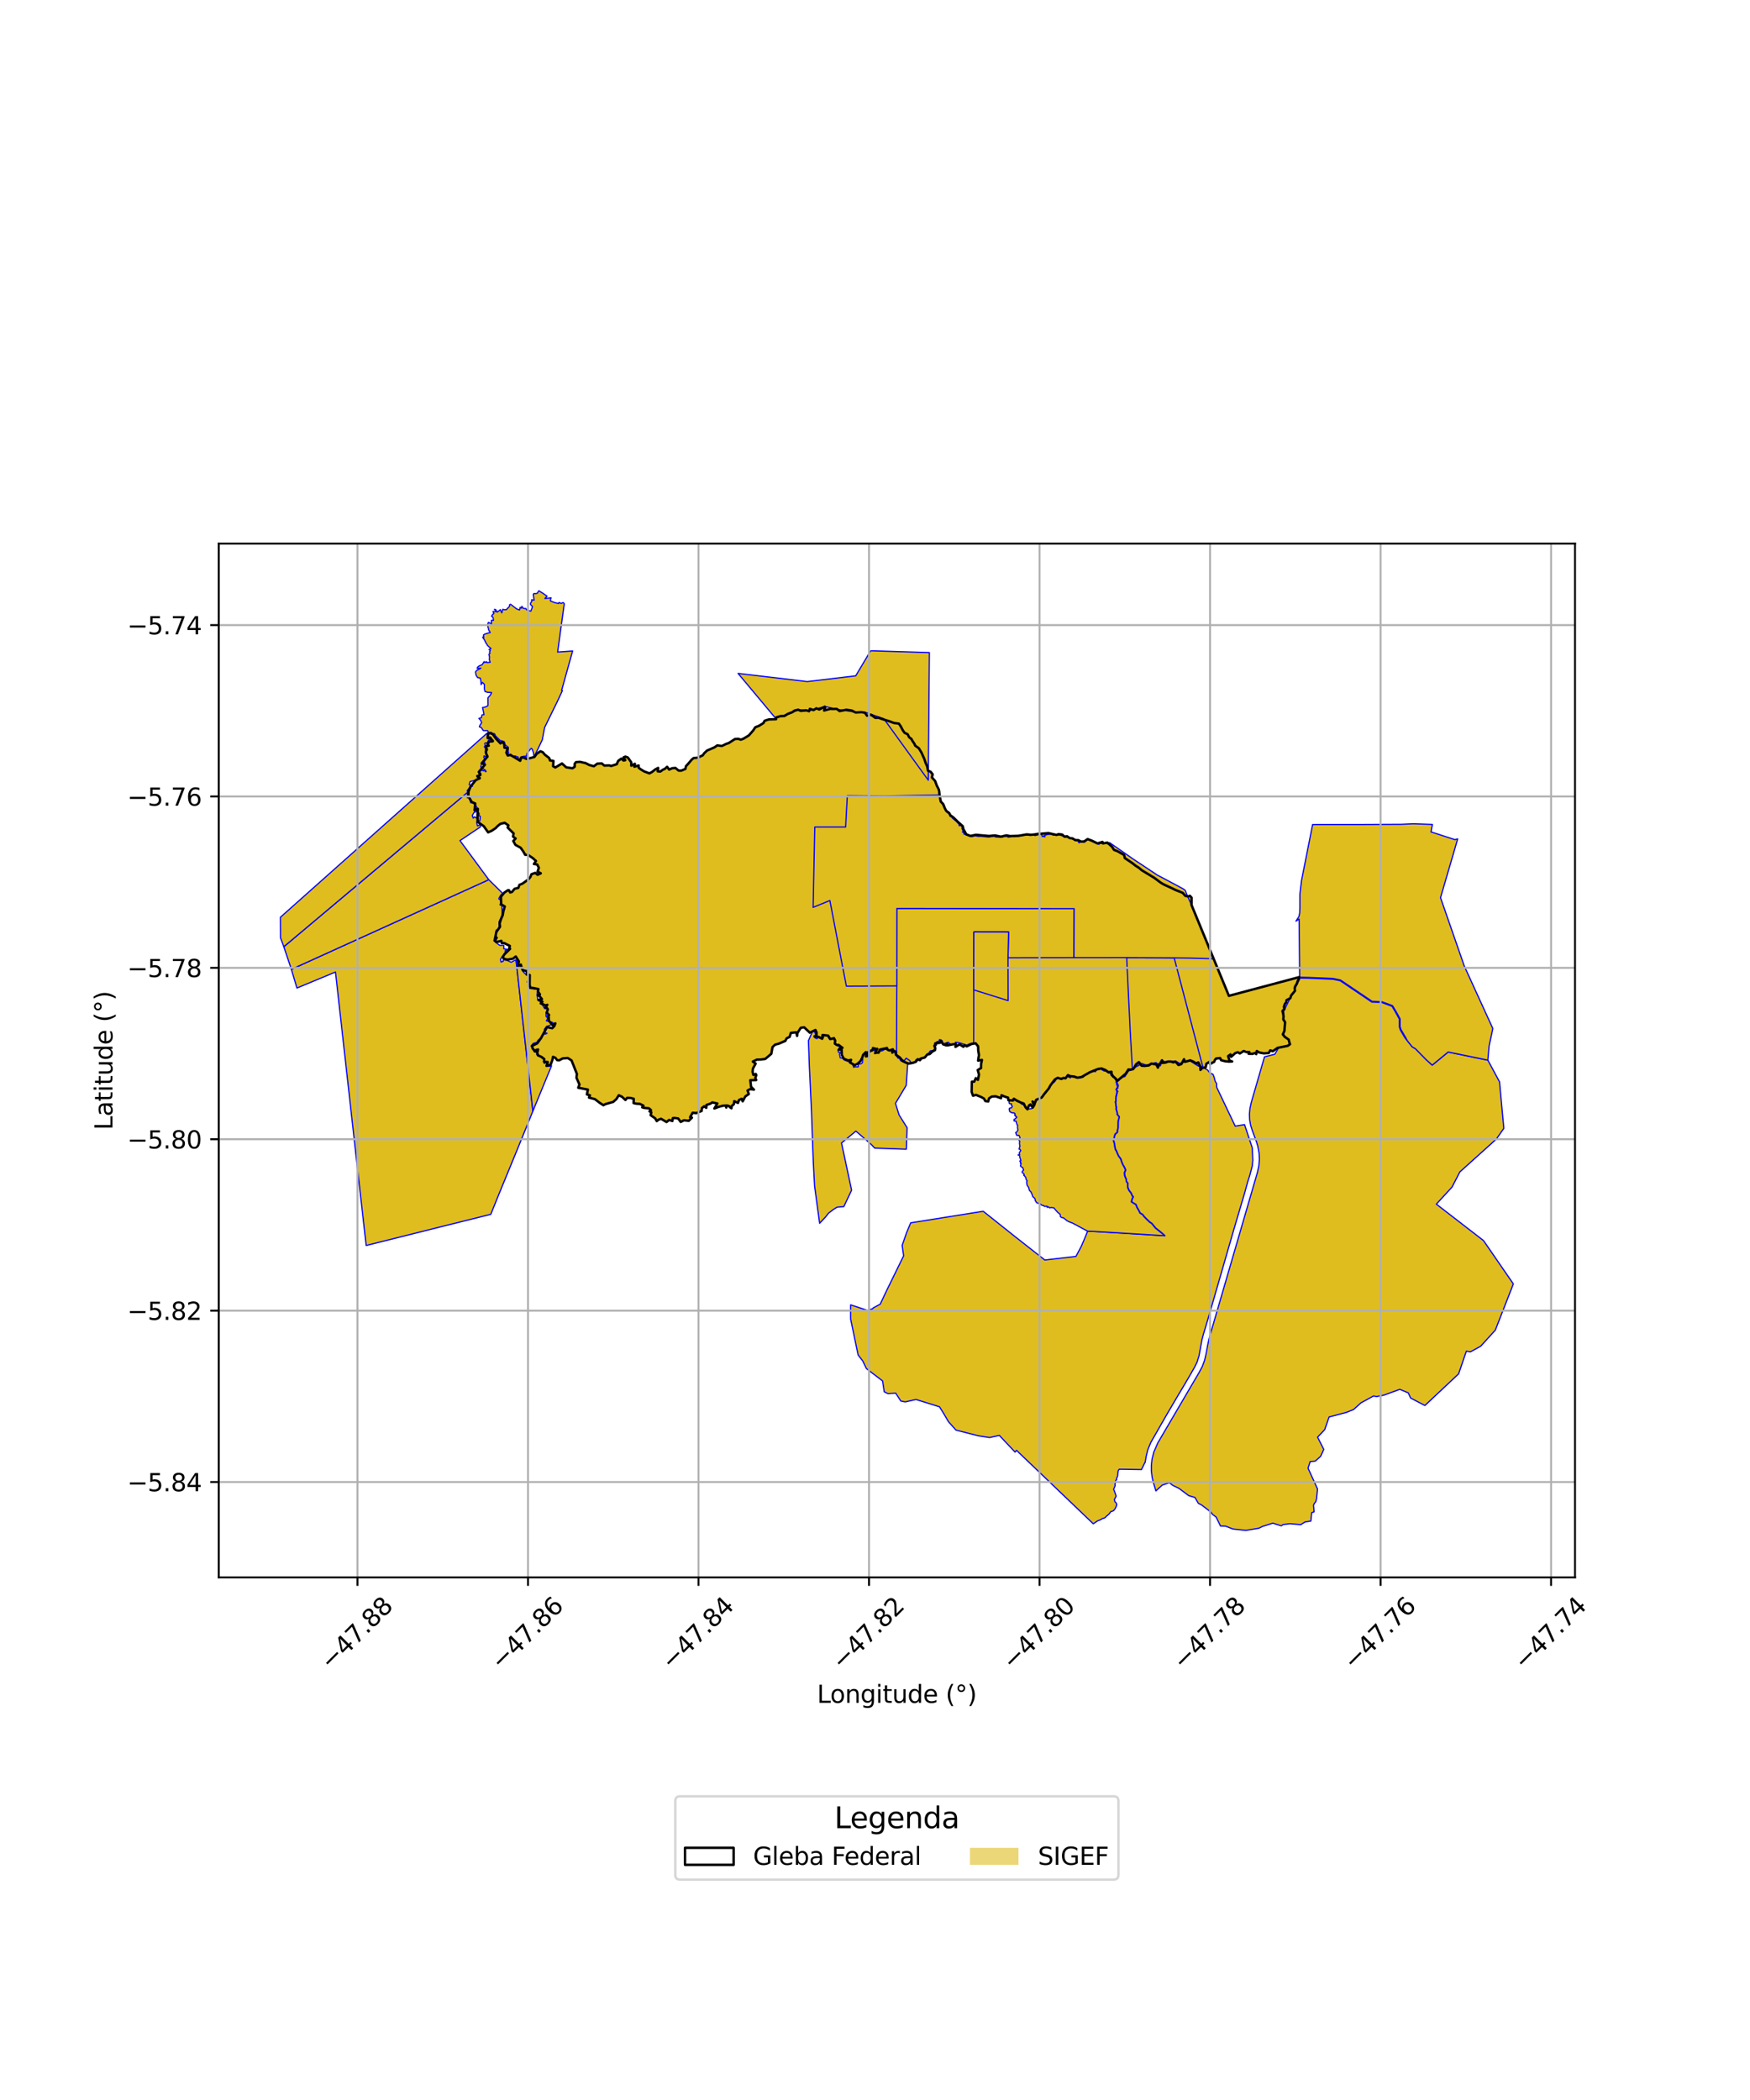 <?xml version="1.0" encoding="utf-8" standalone="no"?>
<!DOCTYPE svg PUBLIC "-//W3C//DTD SVG 1.1//EN"
  "http://www.w3.org/Graphics/SVG/1.1/DTD/svg11.dtd">
<svg xmlns:xlink="http://www.w3.org/1999/xlink" width="720pt" height="864pt" viewBox="0 0 720 864" xmlns="http://www.w3.org/2000/svg" version="1.1">
 <defs>
  <style type="text/css">*{stroke-linejoin: round; stroke-linecap: butt}</style>
 </defs>
 <g id="figure_1">
  <g id="patch_1">
   <path d="M 0 864 
L 720 864 
L 720 0 
L 0 0 
z
" style="fill: #ffffff"/>
  </g>
  <g id="axes_1">
   <g id="patch_2">
    <path d="M 90 648.976 
L 648 648.976 
L 648 223.664 
L 90 223.664 
z
" style="fill: #ffffff"/>
   </g>
   <g id="PatchCollection_1">
    <path d="M 489.715 436.525 
L 492.905 438.543 
L 495.128 439.308 
L 496.811 440.207 
L 497.745 441.403 
L 499.035 441.992 
L 499.485 443.064 
L 499.925 444.773 
L 500.553 445.875 
L 500.554 446.991 
L 500.668 447.515 
L 508.195 463.322 
L 512.037 462.704 
L 515.2 472.22 
L 515.451 477.301 
L 515.203 479.771 
L 514.207 483.525 
L 513.256 486.513 
L 512.113 490.723 
L 510.843 494.985 
L 507.42 506.6 
L 499.156 535.228 
L 496.966 542.773 
L 495.116 548.94 
L 494.494 551.289 
L 493.33 557.783 
L 492.488 560.469 
L 491.452 562.563 
L 489.424 566.1 
L 487.441 569.489 
L 484.793 573.92 
L 480.154 581.799 
L 477.317 586.756 
L 474.77 591.216 
L 473.468 593.477 
L 472.246 596.452 
L 471.576 599.126 
L 471.166 601.648 
L 470.964 601.898 
L 469.63 604.624 
L 460.499 604.479 
L 460.115 604.975 
L 459.966 605.692 
L 459.807 607.302 
L 459.405 608.228 
L 459.439 608.731 
L 459.037 609.095 
L 458.96 609.94 
L 458.703 610.764 
L 458.83 611.152 
L 458.575 611.825 
L 458.193 612.718 
L 458.72 614.07 
L 459.221 615.537 
L 458.883 616.246 
L 458.512 616.863 
L 458.673 617.807 
L 459.187 618.29 
L 459.485 619.039 
L 459.175 619.946 
L 458.703 620.862 
L 458.113 621.565 
L 456.977 621.972 
L 456.274 622.945 
L 455.389 623.671 
L 454.523 624.516 
L 453.557 624.797 
L 452.753 625.291 
L 451.556 625.74 
L 449.808 626.94 
L 418.218 596.717 
L 417.629 597.441 
L 411.158 590.572 
L 407.138 591.45 
L 402.525 590.735 
L 397.827 589.535 
L 393.335 588.396 
L 390.246 584.959 
L 388.157 581.399 
L 386.533 578.801 
L 376.871 575.789 
L 372.438 576.788 
L 370.624 576.429 
L 368.518 573.19 
L 365.309 573.377 
L 363.798 572.618 
L 363.111 568.151 
L 356.464 563.077 
L 354.959 559.935 
L 353.052 557.472 
L 349.988 542.731 
L 349.982 536.849 
L 356.862 539.127 
L 359.001 538.474 
L 359.263 538.116 
L 362.159 536.558 
L 364.176 532.254 
L 364.879 530.776 
L 371.776 516.69 
L 371.178 512.38 
L 373.028 507.067 
L 374.692 503.11 
L 404.527 498.351 
L 418.221 509.254 
L 429.87 518.405 
L 442.669 516.917 
L 444.888 512.75 
L 446.578 508.796 
L 446.998 507.762 
L 447.482 506.549 
L 449.768 506.614 
L 451.855 506.742 
L 452.367 506.776 
L 462.427 507.373 
L 469.412 507.808 
L 479.264 508.41 
L 478.043 507.232 
L 475.494 505.21 
L 473.897 503.264 
L 473.159 502.805 
L 471.851 501.572 
L 470.757 500.447 
L 470.138 499.609 
L 469.118 499.015 
L 468.554 497.87 
L 467.9 496.77 
L 467.428 495.535 
L 466.366 494.906 
L 465.608 494.405 
L 465.789 493.6 
L 466.321 492.358 
L 465.925 491.959 
L 465.487 490.911 
L 464.573 489.695 
L 464.072 488.528 
L 464.054 487.302 
L 464.113 486.854 
L 463.594 486.197 
L 463.478 485.848 
L 463.433 485.004 
L 463.224 484.733 
L 462.83 483.705 
L 462.709 482.539 
L 463.195 481.399 
L 462.691 480.232 
L 462.09 479.206 
L 461.575 478.03 
L 461.19 476.783 
L 460.374 475.698 
L 459.851 474.656 
L 459.383 473.444 
L 459.036 472.985 
L 458.744 471.75 
L 458.598 470.458 
L 458.196 469.206 
L 458.517 468.459 
L 458.511 467.889 
L 458.565 467.738 
L 458.623 467.45 
L 458.882 466.658 
L 459.646 466.039 
L 459.877 465.635 
L 459.757 465.309 
L 460.082 464.129 
L 460.108 462.828 
L 460.141 461.285 
L 460.434 460.179 
L 460.526 459.596 
L 460.525 459.339 
L 460.146 458.98 
L 459.714 458.398 
L 459.803 458.245 
L 459.744 457.903 
L 459.395 456.541 
L 459.279 456.24 
L 459.425 455.474 
L 459.252 455.233 
L 459.144 453.935 
L 459.005 453.37 
L 459.195 453.255 
L 459.199 451.732 
L 459.279 450.991 
L 459.418 450.925 
L 459.464 450.081 
L 459.649 449.92 
L 459.609 449.255 
L 459.937 449.128 
L 459.545 448.563 
L 459.517 447.864 
L 459.949 447.638 
L 459.825 447.09 
L 460.1 446.893 
L 460.056 446.387 
L 459.612 446.25 
L 459.852 445.869 
L 459.564 445.596 
L 459.487 445.588 
L 459.408 445.365 
L 459.677 445.2 
L 459.666 444.921 
L 459.924 444.762 
L 460.398 444.47 
L 460.316 444.059 
L 460.561 443.886 
L 461.111 443.824 
L 461.47 443.45 
L 462 443.092 
L 462.545 443.035 
L 462.866 442.888 
L 463.095 442.434 
L 463.728 441.538 
L 464.321 440.61 
L 465.409 440.257 
L 465.895 439.71 
L 469.727 437.7 
L 471.682 438.413 
L 474.299 437.621 
L 475.559 437.363 
L 477.368 438.538 
L 478.262 436.536 
L 479.098 436.929 
L 482.784 436.773 
L 483.887 436.893 
L 485.536 437.735 
L 487.362 436.772 
L 489.715 436.525 
" clip-path="url(#pfadcd69728)" style="fill: #e0bd1f; stroke: #0000ff; stroke-width: 0.5"/>
    <path d="M 534.881 402.409 
L 538.197 402.463 
L 541.789 402.604 
L 548.425 402.891 
L 551.406 403.516 
L 556.399 406.889 
L 559.885 409.234 
L 564.396 412.291 
L 568.448 412.444 
L 572.727 414.03 
L 574.3 416.695 
L 575.729 419.302 
L 575.724 422.461 
L 576.124 423.747 
L 577.994 426.926 
L 578.827 427.977 
L 581.017 430.685 
L 582.355 431.487 
L 586.893 436.108 
L 589.257 438.219 
L 595.812 432.832 
L 612.146 436.183 
L 616.948 445.095 
L 618.717 464.249 
L 615.644 468.647 
L 600.622 482.17 
L 597.411 488.393 
L 590.952 495.419 
L 610.361 510.411 
L 622.636 528.238 
L 615.212 547.263 
L 609.2 553.871 
L 604.953 556.206 
L 603.302 555.909 
L 600.116 565.242 
L 586.244 578.268 
L 580.357 575.188 
L 579.414 573.08 
L 575.908 571.616 
L 569.422 573.989 
L 566.401 574.583 
L 565.086 574.365 
L 559.935 577.178 
L 556.897 579.925 
L 553.939 581.107 
L 546.828 582.99 
L 545.031 588.178 
L 542.09 591.287 
L 544.642 596.325 
L 543.348 599.166 
L 541.127 601.159 
L 539.032 601.354 
L 538.166 604.063 
L 542.066 612.588 
L 541.705 616.405 
L 541.36 617.834 
L 540.747 618.561 
L 540.414 619.309 
L 540.645 622.016 
L 539.688 622.346 
L 539.318 625.81 
L 536.972 626.168 
L 535.166 627.284 
L 530.678 626.905 
L 527.915 627.248 
L 527.173 627.773 
L 523.677 626.685 
L 519.498 627.988 
L 517.927 628.76 
L 512.546 629.644 
L 507.197 629.069 
L 504.315 627.924 
L 502.147 627.845 
L 500.329 624.145 
L 498.919 623.101 
L 498.124 622.053 
L 494.254 619.111 
L 493.038 618.526 
L 491.633 616.1 
L 489.067 615.345 
L 485.042 612.342 
L 482.489 611.116 
L 481.126 610 
L 478.159 611.036 
L 475.57 613.404 
L 474.398 609.504 
L 473.993 607.558 
L 473.7 605.218 
L 473.705 602.836 
L 473.963 600.464 
L 474.705 597.451 
L 476.368 593.621 
L 493.383 564.614 
L 494.674 562.166 
L 495.604 559.647 
L 496.218 557.014 
L 496.912 553.27 
L 497.333 551.253 
L 497.961 548.95 
L 517.332 482.39 
L 517.922 479.691 
L 518.143 476.991 
L 518.016 474.409 
L 517.507 471.623 
L 516.932 469.724 
L 515.189 464.994 
L 514.545 462.937 
L 514.16 460.786 
L 514.056 458.434 
L 514.278 456.02 
L 514.828 453.508 
L 520.25 434.812 
L 524.501 433.741 
L 528.196 427.394 
L 528.126 423.583 
L 528.111 416.092 
L 534.881 402.409 
" clip-path="url(#pfadcd69728)" style="fill: #e0bd1f; stroke: #0000ff; stroke-width: 0.5"/>
    <path d="M 201.093 361.925 
L 206.901 367.643 
L 206.232 368.009 
L 205.655 368.842 
L 205.201 369.798 
L 206.206 370.54 
L 206.889 370.627 
L 205.668 372.225 
L 206.513 372.685 
L 206.595 376.114 
L 206.26 377.346 
L 205.363 379.148 
L 205.368 381.193 
L 204.992 382.268 
L 204.115 382.685 
L 203.916 384.698 
L 203.588 385.399 
L 203.179 387.009 
L 203.999 387.774 
L 205.645 388.953 
L 207.266 388.931 
L 207.275 390.333 
L 209.245 390.733 
L 208.14 390.954 
L 207.826 391.166 
L 207.869 391.864 
L 207.21 393.212 
L 206.553 393.733 
L 205.91 394.656 
L 206.143 395.829 
L 207.019 395.521 
L 207.012 394.911 
L 208.423 395.056 
L 208.656 395.136 
L 210.317 395.904 
L 211.353 395.337 
L 212.1 394.91 
L 212.305 395.019 
L 212.851 399.908 
L 219.243 457.148 
L 218.223 459.662 
L 216.647 463.552 
L 212.407 473.956 
L 208.328 483.889 
L 205.398 490.999 
L 201.918 499.606 
L 181.459 504.712 
L 150.654 512.431 
L 146.571 476.234 
L 138.025 399.919 
L 122.164 406.506 
L 119.883 398.812 
L 201.093 361.925 
" clip-path="url(#pfadcd69728)" style="fill: #e0bd1f; stroke: #0000ff; stroke-width: 0.5"/>
    <path d="M 453.016 439.68 
L 453.341 440.133 
L 454.277 440.641 
L 454.902 440.621 
L 455.928 441.372 
L 456.651 441.562 
L 457.103 441.356 
L 457.22 441.325 
L 456.991 442.23 
L 457.851 443.146 
L 458.118 443.315 
L 458.394 443.305 
L 458.845 444.015 
L 459.52 445.067 
L 459.142 445.091 
L 459.372 445.736 
L 459.495 445.749 
L 459.649 445.895 
L 459.366 446.341 
L 459.908 446.508 
L 459.934 446.816 
L 459.648 447.022 
L 459.767 447.554 
L 459.355 447.769 
L 459.378 448.338 
L 459.171 448.267 
L 459.144 448.276 
L 459.144 448.304 
L 459.688 449.054 
L 459.444 449.148 
L 459.486 449.851 
L 459.31 450.006 
L 459.265 450.822 
L 459.131 450.884 
L 459.042 451.724 
L 459.037 453.165 
L 458.823 453.294 
L 458.987 453.961 
L 459.098 455.289 
L 459.257 455.512 
L 459.116 456.255 
L 459.244 456.59 
L 459.589 457.936 
L 459.637 458.215 
L 459.525 458.408 
L 460.027 459.087 
L 460.367 459.408 
L 460.368 459.585 
L 460.279 460.146 
L 459.983 461.262 
L 459.95 462.825 
L 459.924 464.105 
L 459.591 465.316 
L 459.702 465.62 
L 459.523 465.934 
L 458.746 466.564 
L 458.47 467.409 
L 458.412 467.695 
L 458.352 467.863 
L 458.359 468.427 
L 458.027 469.198 
L 458.442 470.493 
L 458.588 471.777 
L 458.89 473.055 
L 459.243 473.523 
L 459.707 474.72 
L 460.239 475.782 
L 461.047 476.856 
L 461.427 478.085 
L 461.949 479.278 
L 462.549 480.305 
L 463.023 481.399 
L 462.547 482.515 
L 462.675 483.742 
L 463.084 484.812 
L 463.278 485.063 
L 463.321 485.878 
L 463.453 486.275 
L 463.948 486.9 
L 463.895 487.292 
L 463.914 488.562 
L 464.436 489.777 
L 465.349 490.991 
L 465.792 492.049 
L 466.133 492.394 
L 465.638 493.55 
L 465.43 494.478 
L 466.282 495.041 
L 467.3 495.644 
L 467.756 496.84 
L 468.415 497.946 
L 468.997 499.128 
L 470.031 499.731 
L 470.637 500.55 
L 471.74 501.685 
L 473.063 502.932 
L 473.792 503.386 
L 475.383 505.325 
L 477.944 507.358 
L 479.264 508.41 
L 469.412 507.808 
L 462.427 507.373 
L 452.367 506.776 
L 451.855 506.742 
L 449.768 506.614 
L 447.482 506.549 
L 442.13 503.675 
L 441.139 503.158 
L 439.964 502.723 
L 439.07 502.304 
L 437.518 501.042 
L 436.885 500.966 
L 436.306 500.609 
L 436.169 499.604 
L 435.241 498.857 
L 434.383 497.935 
L 433.789 497.22 
L 433.61 496.959 
L 432.497 496.841 
L 431.854 496.972 
L 431.367 496.537 
L 430.848 496.768 
L 430.735 496.254 
L 429.807 496.363 
L 429.608 496.282 
L 429.418 495.987 
L 428.832 495.947 
L 428.151 495.526 
L 428.052 495.4 
L 427.767 495.19 
L 427.199 495.132 
L 426.425 494.733 
L 425.94 493.921 
L 425.799 493.104 
L 424.911 492.324 
L 424.585 491.322 
L 424.14 490.359 
L 423.544 489.791 
L 423.22 488.59 
L 422.589 487.612 
L 422.371 486.272 
L 422.601 485.872 
L 422.079 485.051 
L 422.056 484.47 
L 421.519 483.797 
L 421.201 483.562 
L 421.41 483.251 
L 420.962 482.654 
L 420.625 482.511 
L 420.536 482.065 
L 421.127 481.39 
L 420.806 480.438 
L 420.365 480.185 
L 419.834 479.695 
L 420.104 478.754 
L 419.795 478.554 
L 420.037 478.41 
L 419.58 477.676 
L 420.048 477.496 
L 419.571 476.131 
L 419.435 475.34 
L 418.876 475.189 
L 419.506 475.062 
L 419.355 474.306 
L 419.941 473.381 
L 419.712 472.892 
L 419.286 472.799 
L 419.602 471.569 
L 419.419 470.305 
L 419.569 469.643 
L 419.154 468.943 
L 419.462 468.618 
L 419.666 468.084 
L 419.291 467.177 
L 418.289 467.103 
L 417.878 465.985 
L 418.229 465.837 
L 418.825 464.876 
L 418.61 464.025 
L 418.659 462.896 
L 418.434 462.74 
L 418.146 461.771 
L 418.027 461.285 
L 417.199 461.178 
L 417.213 460.563 
L 417.644 460.323 
L 418.369 459.638 
L 417.733 459.187 
L 417.807 458.841 
L 417.466 458.874 
L 417.59 458.191 
L 417.294 457.948 
L 416.913 457.836 
L 416.476 457.893 
L 415.443 457.393 
L 415.192 456.219 
L 415.587 455.826 
L 416.196 455.785 
L 416.499 455.138 
L 416.076 454.724 
L 416.138 454.139 
L 415.361 454.076 
L 415.223 453.905 
L 415.137 453.423 
L 415.254 453.218 
L 415.08 452.77 
L 415.054 451.715 
L 416.133 452.273 
L 416.364 452.733 
L 416.952 452.962 
L 417.271 452.586 
L 417.263 452.248 
L 417.527 452.223 
L 418.188 452.899 
L 419.011 453.32 
L 419.432 453.014 
L 420.158 454.13 
L 420.947 454.53 
L 421.332 454.268 
L 421.583 455.246 
L 421.939 455.993 
L 422.672 456.318 
L 422.626 455.626 
L 423.126 455.392 
L 422.948 456.332 
L 423.896 456.198 
L 424.47 456.123 
L 424.846 455.821 
L 424.835 455.213 
L 424.296 454.871 
L 423.565 454.954 
L 423.564 454.553 
L 424.792 454.019 
L 425.464 454.852 
L 425.922 454.566 
L 425.431 453.47 
L 424.669 453.461 
L 424.693 452.749 
L 425.116 452.215 
L 425.895 452.062 
L 426.125 452.511 
L 426.747 451.68 
L 426.929 451.603 
L 428.162 451.688 
L 428.514 451.551 
L 429.079 450.54 
L 429.256 450.172 
L 430.217 449.725 
L 430.155 449.385 
L 429.973 449.277 
L 430.655 448.057 
L 430.968 447.79 
L 431.532 447.786 
L 431.824 447.097 
L 431.866 446.467 
L 432.19 446.473 
L 432.683 445.653 
L 433.619 445.341 
L 434.295 444.554 
L 434.003 444.062 
L 434.289 443.738 
L 435.207 443.413 
L 435.697 443.324 
L 436.264 443.761 
L 436.538 443.625 
L 436.704 444.17 
L 437.559 443.727 
L 437.909 443.52 
L 438.401 443.625 
L 438.754 443.162 
L 439.486 442.815 
L 439.845 443.29 
L 440.484 443.434 
L 440.299 443.023 
L 441.07 442.916 
L 442.302 443.331 
L 443.616 443.63 
L 445.005 443.272 
L 445.471 443.302 
L 445.891 442.957 
L 446.203 442.328 
L 446.57 442.016 
L 447.118 442.092 
L 448.588 441.164 
L 449.571 440.711 
L 450.77 440.896 
L 450.985 440.084 
L 451.809 440.122 
L 453.016 439.68 
" clip-path="url(#pfadcd69728)" style="fill: #e0bd1f; stroke: #0000ff; stroke-width: 0.5"/>
    <path d="M 335.041 424.123 
L 335.649 425.942 
L 334.946 426.212 
L 335.312 426.987 
L 336.063 427.362 
L 336.698 426.804 
L 337.23 426.907 
L 338.168 427.4 
L 338.742 426.995 
L 338.988 425.798 
L 339.813 425.91 
L 340.626 426.419 
L 341.026 427.204 
L 342.523 427.551 
L 343.358 427.396 
L 343.603 427.806 
L 343.294 428.041 
L 343.957 428.826 
L 343.968 429.742 
L 344.933 430.484 
L 345.944 430.527 
L 345.825 431.633 
L 344.794 431.994 
L 344.941 432.898 
L 345.888 433.052 
L 345.376 433.673 
L 345.688 435.228 
L 346.741 435.372 
L 347.387 436.138 
L 349.323 436.848 
L 350.826 438.008 
L 351.219 439.124 
L 351.699 438.928 
L 353.105 438.927 
L 353.119 437.795 
L 354.206 437.675 
L 354.861 437.233 
L 354.941 435.935 
L 354.89 435.31 
L 354.769 434.911 
L 355.805 433.803 
L 356.591 433.652 
L 357.344 433.056 
L 357.954 432.852 
L 358.165 432.371 
L 358.867 432.467 
L 358.991 432.126 
L 360.123 432.336 
L 360.896 432.84 
L 361.471 433.174 
L 361.829 432.577 
L 363.102 432.264 
L 364.108 431.678 
L 365.113 431.829 
L 366.003 432.298 
L 367.113 432.494 
L 367.974 432.652 
L 368.409 433.938 
L 369.543 435.397 
L 370.052 435.197 
L 370.309 435.955 
L 370.694 436.536 
L 371.322 436.563 
L 372.053 437.067 
L 373.473 437.247 
L 372.84 446.559 
L 368.421 453.949 
L 369.91 458.725 
L 373.196 463.965 
L 373.015 469.702 
L 372.871 472.825 
L 359.893 472.364 
L 358.466 470.879 
L 357.616 470.101 
L 352.13 465.372 
L 346.225 470.256 
L 350.373 489.676 
L 347.17 496.432 
L 344.375 496.675 
L 342.772 497.693 
L 340.852 499.151 
L 339.66 500.695 
L 337.213 503.307 
L 335.132 487.877 
L 334.601 477.585 
L 333.856 457.13 
L 332.996 438.634 
L 332.625 428.133 
L 334.177 424.598 
L 335.041 424.123 
" clip-path="url(#pfadcd69728)" style="fill: #e0bd1f; stroke: #0000ff; stroke-width: 0.5"/>
    <path d="M 339.696 290.599 
L 339.047 292.328 
L 341.613 291.638 
L 342.719 291.695 
L 344.216 291.646 
L 345.446 292.563 
L 346.589 292.348 
L 348.229 292.021 
L 349.588 292.195 
L 350.445 292.342 
L 352.01 293.141 
L 353.271 293.05 
L 354.422 293.01 
L 355.836 293.223 
L 356.736 294.475 
L 358.47 294.12 
L 360.098 295.332 
L 361.546 295.321 
L 362.757 295.785 
L 364.602 296.331 
L 365.914 296.747 
L 367.789 297.446 
L 369.838 297.725 
L 370.633 298.909 
L 371.392 300.381 
L 372.162 301.49 
L 373.433 302.099 
L 374.057 303.329 
L 374.978 304.026 
L 375.399 304.817 
L 376.261 306.095 
L 376.538 306.779 
L 378.043 307.86 
L 379.134 309.67 
L 379.619 310.73 
L 380.273 312.207 
L 380.821 313.856 
L 381.522 315.456 
L 381.79 317.081 
L 382.852 317.501 
L 383.726 318.581 
L 383.415 319.85 
L 384.727 321.315 
L 385.384 323.125 
L 386.217 324.768 
L 386.417 325.572 
L 386.55 327.094 
L 387.06 329.804 
L 388.066 330.816 
L 388.712 332.474 
L 389.299 333.606 
L 390.491 334.469 
L 391.032 335.443 
L 392.185 336.272 
L 393.121 337.193 
L 394.119 338.156 
L 396.111 339.921 
L 396.391 341.195 
L 397.562 343.269 
L 399.278 343.936 
L 401.509 343.465 
L 402.793 343.586 
L 405.287 343.782 
L 406.912 343.957 
L 409.331 343.708 
L 410.92 343.999 
L 411.808 344.235 
L 414.084 343.684 
L 415.509 343.998 
L 417.671 343.972 
L 418.963 343.892 
L 422.385 343.3 
L 424.186 343.449 
L 425.64 343.324 
L 427.03 343.07 
L 428.428 343.007 
L 431.34 342.752 
L 433.499 343.308 
L 434.691 343.511 
L 435.494 343.181 
L 437.011 343.365 
L 438.002 344.231 
L 439.031 344.075 
L 440.161 344.844 
L 441.206 344.897 
L 442.439 345.666 
L 443.611 345.651 
L 444.799 346.274 
L 446.058 346.19 
L 447.486 345.227 
L 449.408 345.951 
L 451.521 346.994 
L 453.605 346.386 
L 453.83 347.011 
L 455.617 346.658 
L 457.562 348.443 
L 458.362 349.701 
L 459.618 350.138 
L 461.715 351.274 
L 462.486 351.735 
L 462.795 353.049 
L 464.106 353.927 
L 465.884 355.125 
L 467.235 356.199 
L 468.472 356.97 
L 469.797 358.07 
L 471.463 359.084 
L 472.435 359.777 
L 473.871 360.453 
L 474.877 361.153 
L 477.431 363.066 
L 478.753 363.868 
L 480.715 364.733 
L 482.189 365.451 
L 483.526 366.117 
L 486.607 367.348 
L 487.675 368.593 
L 488.872 368.812 
L 489.554 368.547 
L 490.234 369.321 
L 490.228 372.352 
L 499.298 394.455 
L 505.603 409.721 
L 534.522 402.016 
L 534.306 402.923 
L 533.906 403.663 
L 533.506 404.786 
L 532.912 405.72 
L 532.657 406.585 
L 532.801 407.631 
L 531.967 408.7 
L 531.182 409.607 
L 530.897 410.674 
L 529.314 411.498 
L 529.173 412.421 
L 528.655 413.035 
L 528.244 414.203 
L 528.43 415.137 
L 527.631 415.977 
L 527.908 416.918 
L 528.086 418.197 
L 527.979 419.412 
L 528.724 420.542 
L 528.578 422.314 
L 528.439 424.16 
L 527.793 425.58 
L 528.558 426.559 
L 530.233 427.742 
L 530.404 428.599 
L 530.749 429.627 
L 529.809 430.284 
L 528.299 430.62 
L 526.709 430.923 
L 525.625 431.127 
L 524.395 432.014 
L 523.66 432.514 
L 522.61 432.148 
L 522.002 433.245 
L 519.966 433.382 
L 518.107 433.028 
L 517.075 432.423 
L 516.867 433.693 
L 516.359 433.225 
L 515.298 433.59 
L 513.725 433.562 
L 514.005 432.86 
L 512.817 432.853 
L 511.684 432.411 
L 510.121 433.429 
L 509.293 432.916 
L 508.211 433.287 
L 507.134 434.303 
L 506.509 434.815 
L 506.262 433.826 
L 505.284 434.539 
L 505.843 436.346 
L 506.956 436.722 
L 505.607 436.784 
L 503.933 436.608 
L 502.407 436.199 
L 501.999 435.316 
L 500.344 435.504 
L 499.832 436.113 
L 499.557 436.856 
L 498.582 437.346 
L 497.861 437.836 
L 497.584 436.89 
L 496.321 437.679 
L 496.073 439.097 
L 494.47 439.49 
L 493.899 440.193 
L 493.876 438.893 
L 493.024 437.111 
L 492.082 437.5 
L 491.019 436.802 
L 489.648 436.245 
L 488.568 436.61 
L 487.436 436.86 
L 487.138 435.796 
L 486.423 437.205 
L 486.047 437.807 
L 484.863 438.179 
L 483.603 436.752 
L 482.744 437.093 
L 481.738 436.754 
L 480.571 436.754 
L 479.551 437.161 
L 478.349 437.307 
L 478.083 436.224 
L 477.488 437.24 
L 476.801 438.084 
L 476.386 439.252 
L 475.779 437.985 
L 474.338 437.736 
L 473.698 437.58 
L 472.703 438.334 
L 470.948 438.547 
L 469.676 438.455 
L 468.582 436.99 
L 467.386 437.912 
L 466.736 439.153 
L 466.139 439.908 
L 464.954 440.079 
L 464.278 439.987 
L 463.138 441.771 
L 461.134 443.491 
L 459.707 444.668 
L 458.909 443.646 
L 457.929 442.805 
L 457.296 441.77 
L 457.296 440.967 
L 456.016 441.115 
L 454.821 440.252 
L 453.172 439.584 
L 451.688 439.827 
L 449.77 440.625 
L 448.317 441.188 
L 444.982 443.113 
L 443.244 443.391 
L 442.016 442.933 
L 440.248 442.754 
L 439.387 442.336 
L 438.368 443.667 
L 437.634 443.501 
L 436.538 443.877 
L 435.157 443.446 
L 433.981 444.146 
L 433.171 445.172 
L 432.208 446.516 
L 431.456 447.886 
L 429.595 450.165 
L 428.638 451.516 
L 426.303 452.516 
L 425.751 453.954 
L 424.823 453.183 
L 425.411 454.848 
L 424.881 455.687 
L 423.992 454.414 
L 423.378 454.772 
L 422.713 456.387 
L 421.825 455.321 
L 421.191 454.043 
L 419.839 453.545 
L 418.519 452.917 
L 417.119 452.06 
L 416.665 452.75 
L 414.875 452.648 
L 414.746 451.614 
L 413.437 451.201 
L 412.054 450.615 
L 411.851 451.84 
L 409.619 451.044 
L 408.024 451.177 
L 406.921 451.894 
L 406.58 453.2 
L 405.363 452.988 
L 404.869 452.009 
L 403.641 451.323 
L 401.57 450.472 
L 400.323 450.792 
L 399.763 449.259 
L 399.766 447.944 
L 399.757 446.728 
L 399.838 445.023 
L 400.814 445.034 
L 401.491 443.571 
L 402.347 444.275 
L 402.79 442.1 
L 402.274 440.241 
L 403.627 439.422 
L 403.652 437.714 
L 403.997 436.078 
L 402.421 436.387 
L 402.779 434.072 
L 402.621 433.278 
L 402.478 432.21 
L 402.425 430.506 
L 401.396 429.248 
L 399.692 429.552 
L 397.735 430.507 
L 396.907 429.95 
L 396.374 430.678 
L 394.818 429.669 
L 393.108 430.728 
L 393.203 429.482 
L 392.085 429.646 
L 389.851 430.093 
L 389.633 429.332 
L 389.311 430.089 
L 388.028 429.667 
L 387.078 428.114 
L 386.979 428.966 
L 386.201 429.123 
L 385.634 428.802 
L 385.417 429.31 
L 384.858 429.237 
L 384.991 429.938 
L 384.46 430.376 
L 384.792 431.198 
L 384.688 432.031 
L 383.618 432.638 
L 382.524 433.658 
L 381.545 433.835 
L 380.483 435.097 
L 379.076 435.445 
L 378.482 436.219 
L 377.574 435.789 
L 376.833 436.84 
L 375.591 437.28 
L 373.842 437.604 
L 372.885 437.262 
L 371.379 436.561 
L 370.228 435.107 
L 368.547 433.875 
L 368.596 432.911 
L 367.99 432.393 
L 367.071 433.087 
L 367.358 431.731 
L 365.92 432.211 
L 365.179 431.873 
L 364.927 431.18 
L 363.016 431.531 
L 361.985 431.829 
L 361.762 432.536 
L 361.475 433.108 
L 360.627 433.067 
L 360.03 433.295 
L 360.894 431.507 
L 360.214 431.85 
L 360.187 431.473 
L 359.169 431.204 
L 359.141 431.847 
L 357.192 432.902 
L 357.466 434.371 
L 357.014 434.493 
L 356.24 434.619 
L 356.849 433.252 
L 356.231 432.873 
L 355.139 433.982 
L 354.696 435.281 
L 354.007 436.582 
L 352.883 437.609 
L 351.454 438.365 
L 351.198 437.961 
L 349.691 437.118 
L 350.157 436.057 
L 348.871 436.278 
L 347.161 435.584 
L 346.354 434.057 
L 346.285 432.01 
L 345.076 431.87 
L 345.691 431.161 
L 346.617 431.113 
L 345.016 429.895 
L 344.308 429.943 
L 343.47 429.37 
L 343.615 428.111 
L 343.128 427.134 
L 341.542 427.511 
L 340.755 426.094 
L 338.415 425.826 
L 338.271 427.371 
L 336.82 426.622 
L 335.152 426.459 
L 335.932 426.003 
L 335.982 424.836 
L 335.509 423.772 
L 333.174 424.868 
L 330.846 422.654 
L 329.449 422.876 
L 328.063 425.051 
L 327.949 426.202 
L 327.606 424.714 
L 325.385 424.951 
L 324.873 426.607 
L 323.602 427.225 
L 323.132 428.235 
L 320.533 429.362 
L 318.885 429.811 
L 317.828 430.815 
L 317.331 433.57 
L 316.408 434.395 
L 314.875 435.658 
L 313.09 435.92 
L 311.376 435.967 
L 309.731 436.768 
L 310.887 437.589 
L 309.782 439.639 
L 309.631 441 
L 309.981 442.241 
L 310.937 441.854 
L 311.168 442.34 
L 310.755 443.473 
L 311.123 444.362 
L 308.692 444.438 
L 309.008 447.149 
L 310.201 448.325 
L 308.632 448.082 
L 307.568 448.671 
L 308.093 450.111 
L 306.653 451.093 
L 306.105 452.085 
L 305.559 453.116 
L 305.134 452.078 
L 304.023 452.582 
L 303.623 453.782 
L 302.101 453.053 
L 301.917 454.304 
L 301.007 455.092 
L 300.945 455.965 
L 300.421 455.61 
L 299.864 455.019 
L 298.97 454.83 
L 298.807 455.673 
L 298.629 454.859 
L 297.416 454.929 
L 295.694 455.393 
L 293.917 456.06 
L 295.137 454.011 
L 293.072 453.564 
L 292.296 454.07 
L 290.664 454.613 
L 290.573 455.805 
L 289.735 455.15 
L 288.789 455.871 
L 288.67 457.091 
L 286.498 457.961 
L 284.973 457.829 
L 283.92 459.66 
L 284.674 459.86 
L 283.378 461.135 
L 281.403 460.914 
L 280.058 461.594 
L 279.026 460.178 
L 277.533 459.972 
L 276.826 460.038 
L 276.638 461.211 
L 275.297 460.787 
L 274.229 461.63 
L 273.087 460.953 
L 271.961 460.291 
L 270.899 460.708 
L 270.213 461.257 
L 269.564 460.123 
L 268.668 459.441 
L 267.692 458.818 
L 267.973 457.651 
L 267.227 457.234 
L 267.822 456.734 
L 267.008 456.006 
L 264.966 455.809 
L 264.22 455.577 
L 264.736 454.918 
L 263.323 454.192 
L 261.839 454.095 
L 260.684 453.851 
L 260.736 452.068 
L 259.491 451.739 
L 258.028 451.693 
L 257.321 452.559 
L 255.847 451.198 
L 254.587 450.627 
L 253.595 452.197 
L 252.274 453.369 
L 249.138 454.251 
L 248.25 454.716 
L 246.759 453.757 
L 244.761 452.222 
L 243.537 451.895 
L 242.316 451.582 
L 242.732 450.647 
L 241.465 450.288 
L 241.874 448.288 
L 239.703 447.838 
L 237.908 447.531 
L 238.407 446.205 
L 237.168 443.409 
L 237.35 441.845 
L 236.366 439.231 
L 235.946 438.066 
L 235.42 436.996 
L 235.151 436.292 
L 233.609 435.309 
L 231.557 435.448 
L 230.056 436.248 
L 229.268 436.188 
L 228.474 435.214 
L 227.529 434.81 
L 227.226 436.207 
L 226.528 438.097 
L 224.865 438.481 
L 225.39 436.967 
L 223.825 436.86 
L 223.94 435.757 
L 222.765 434.832 
L 221.332 434.204 
L 221.041 433.122 
L 221.375 431.792 
L 220.519 432.022 
L 220.067 432.602 
L 219.111 431.278 
L 218.873 430.295 
L 221.034 429.27 
L 222.558 427.163 
L 224.101 424.296 
L 225.044 422.578 
L 227.219 423.035 
L 228.072 422.153 
L 228.493 421.029 
L 227.381 421.815 
L 225.786 419.893 
L 225.78 418.568 
L 225.458 417.907 
L 225.919 417.639 
L 224.934 416.562 
L 225.399 415.341 
L 224.934 414.544 
L 224.329 414.505 
L 225.176 413.4 
L 224.546 413.697 
L 223.253 413.076 
L 222.501 412.814 
L 223.175 412.135 
L 221.515 411.422 
L 222.966 411.053 
L 222.558 410.588 
L 222.094 409.985 
L 221.288 409.458 
L 222.154 409.121 
L 221.352 408.023 
L 221.492 406.916 
L 219.097 406.436 
L 218.202 406.456 
L 217.892 405.197 
L 217.89 403.392 
L 217.932 402.101 
L 217.947 401.168 
L 216.744 400.923 
L 216.789 399.578 
L 215.128 399.212 
L 214.568 397.917 
L 214.29 396.867 
L 213.126 397.321 
L 213.478 395.548 
L 212.198 393.529 
L 211.01 394.466 
L 208.65 394.816 
L 207.414 394.466 
L 206.779 393.83 
L 207.539 392.624 
L 209.026 391.205 
L 209.871 390.362 
L 209.446 390.295 
L 209.779 389.189 
L 207.441 388.008 
L 206.433 388.015 
L 206.268 387.105 
L 204.374 387.56 
L 203.627 387.035 
L 204.062 386.311 
L 204.339 385.776 
L 203.767 385.822 
L 204.194 383.495 
L 205.715 381.289 
L 205.558 379.888 
L 206.174 378.017 
L 206.808 376.613 
L 207.066 375.068 
L 207.675 372.949 
L 206.204 372.087 
L 206.115 368.936 
L 207.506 367.238 
L 208.955 366.266 
L 209.438 366.28 
L 209.879 367.179 
L 210.601 367.019 
L 211.743 365.648 
L 213.256 365.309 
L 213.716 364.048 
L 214.947 363.552 
L 217.444 361.762 
L 218.238 360.792 
L 218.65 359.694 
L 220.205 359.131 
L 221.187 359.908 
L 222.492 359.311 
L 221.175 358.6 
L 221.705 357.02 
L 221.006 355.663 
L 219.663 355.479 
L 220.517 354.235 
L 219.168 353.02 
L 217.321 351.773 
L 216.059 351.684 
L 215.393 350.469 
L 214.211 348.785 
L 212.07 347.613 
L 211.172 346.016 
L 212.132 344.988 
L 211.077 344.186 
L 211.314 342.897 
L 208.87 340.487 
L 209.154 339.574 
L 207.643 338.515 
L 205.858 338.974 
L 204.826 339.788 
L 203.875 340.753 
L 202.327 341.788 
L 200.835 342.454 
L 199.02 339.903 
L 196.496 338.122 
L 196.452 335.387 
L 196.593 332.795 
L 195.296 333.133 
L 195.509 330.588 
L 194.047 329.93 
L 193.379 328.663 
L 192.679 327.527 
L 192.779 325.637 
L 193.669 323.503 
L 195.769 320.942 
L 197.396 320.203 
L 196.424 319.293 
L 197.641 318.866 
L 196.99 317.585 
L 199.529 314.608 
L 198.198 314.032 
L 200.572 311.29 
L 199.971 309.92 
L 200.007 306.96 
L 201.088 306.811 
L 200.545 306 
L 201.175 305.141 
L 202.769 304.977 
L 201.651 303.421 
L 200.642 303.56 
L 200.841 301.721 
L 201.81 301.685 
L 202.711 302.002 
L 203.404 303.07 
L 204.018 303.852 
L 204.946 304.827 
L 205.893 305.85 
L 206.629 305.206 
L 207.463 306.152 
L 207.531 307.6 
L 208.889 307.858 
L 208.315 309.678 
L 208.907 310.818 
L 210.029 310.607 
L 211.542 311.479 
L 212.692 312.225 
L 214.021 313.003 
L 214.448 311.685 
L 215.444 311.724 
L 216.686 312.278 
L 219.126 311.674 
L 219.878 311.449 
L 220.775 310.169 
L 222.348 309.085 
L 223.339 309.503 
L 224.121 310.46 
L 225.945 311.864 
L 226.3 312.877 
L 227.71 313.077 
L 227.567 315.248 
L 228.488 315.759 
L 231.218 314.116 
L 232.948 315.692 
L 235.532 316.095 
L 236.429 315.485 
L 236.474 314.173 
L 237 313.547 
L 238.627 313.445 
L 240.911 313.953 
L 242.455 314.742 
L 244.324 315.258 
L 245.727 314.199 
L 247.558 314.087 
L 248.627 314.975 
L 250.702 314.905 
L 251.423 315.147 
L 253.752 314.411 
L 254.334 313.048 
L 255.624 312.131 
L 256.549 312.908 
L 257.233 312.748 
L 256.54 311.605 
L 257.311 311.289 
L 258.308 311.665 
L 258.856 312.384 
L 259.724 313.636 
L 259.731 315.024 
L 261.215 314.254 
L 261.003 315.457 
L 262.749 314.948 
L 262.761 315.868 
L 263.564 316.483 
L 265.015 317.374 
L 266.273 317.783 
L 267.185 318.19 
L 268.25 317.614 
L 269.612 316.556 
L 270.776 315.947 
L 270.605 317.347 
L 271.659 317.432 
L 272.781 316.656 
L 273.579 316.3 
L 274.466 315.474 
L 275.315 316.639 
L 276.516 316.081 
L 277.891 315.96 
L 279.206 317.041 
L 280.333 317.056 
L 281.995 316.351 
L 282.226 315.209 
L 283.096 314.298 
L 284.541 312.581 
L 285.337 311.897 
L 287.077 311.718 
L 289.132 310.76 
L 289.726 309.904 
L 290.907 308.796 
L 292.598 308.107 
L 293.961 307.479 
L 295.129 306.661 
L 296.991 306.917 
L 298.88 306.014 
L 299.794 305.722 
L 300.467 305.277 
L 302.403 304.051 
L 303.738 303.963 
L 304.802 304.331 
L 305.953 303.878 
L 308.116 302.555 
L 308.95 301.673 
L 309.887 300.523 
L 310.745 299.23 
L 312.328 298.597 
L 314.116 297.473 
L 314.586 296.548 
L 316.254 296.005 
L 318.044 295.948 
L 319.288 295.899 
L 319.352 295.183 
L 321.055 294.64 
L 322.748 294.579 
L 324.077 293.746 
L 325.122 293.28 
L 326.049 292.984 
L 326.845 292.385 
L 328.409 291.997 
L 329.438 292.477 
L 331.76 292.266 
L 332.857 292.612 
L 333.204 291.644 
L 334.747 292.148 
L 335.861 291.418 
L 337.059 291.906 
L 337.974 291.375 
L 338.417 291.216 
L 339.696 290.599 
" clip-path="url(#pfadcd69728)" style="fill: #e0bd1f; stroke: #0000ff; stroke-width: 0.5"/>
    <path d="M 212.305 395.019 
L 212.932 395.232 
L 212.566 397.033 
L 213.381 398.034 
L 214.147 397.315 
L 214.826 399.136 
L 215.412 400.012 
L 216.467 401.016 
L 217.288 401.561 
L 217.238 402.682 
L 217.905 403.417 
L 216.868 403.874 
L 217.353 404.917 
L 218.075 406.664 
L 221.15 407.052 
L 220.979 409.336 
L 221.188 411.102 
L 222.482 412.11 
L 222.265 412.928 
L 222.933 413.095 
L 224.088 414.958 
L 225.542 415.095 
L 224.642 416.749 
L 224.66 418.161 
L 225.382 418.986 
L 224.771 419.993 
L 227.133 420.56 
L 228.065 421.218 
L 227.369 421.414 
L 224.873 422.323 
L 223.946 423.491 
L 224.194 424.857 
L 225.076 425.132 
L 224.49 425.405 
L 223.515 425.539 
L 222.419 427.105 
L 221.306 428.037 
L 220.923 428.82 
L 219.346 429.28 
L 218.574 430.442 
L 219.514 431.427 
L 219.839 432.477 
L 220.914 433.154 
L 220.785 433.851 
L 222.272 434.522 
L 223.604 435.19 
L 223.923 437.523 
L 225.195 436.946 
L 224.712 438.724 
L 226.098 438.696 
L 226.909 438.545 
L 224.156 445.216 
L 220.391 454.345 
L 219.243 457.148 
L 212.851 399.908 
L 212.305 395.019 
" clip-path="url(#pfadcd69728)" style="fill: #e0bd1f; stroke: #0000ff; stroke-width: 0.5"/>
    <path d="M 463.547 394.053 
L 483.084 394.098 
L 494.899 439.062 
L 492.973 438.398 
L 489.753 436.361 
L 487.315 436.616 
L 485.535 437.555 
L 483.933 436.738 
L 482.789 436.613 
L 479.13 436.768 
L 478.184 436.323 
L 477.298 438.304 
L 475.59 437.194 
L 474.26 437.466 
L 471.687 438.246 
L 469.716 437.527 
L 465.886 439.536 
L 464.992 424.15 
L 463.547 394.053 
" clip-path="url(#pfadcd69728)" style="fill: #e0bd1f; stroke: #0000ff; stroke-width: 0.5"/>
    <path d="M 369.015 373.759 
L 441.942 373.868 
L 441.856 394.006 
L 424.84 394.04 
L 414.722 394.064 
L 414.966 383.455 
L 400.669 383.429 
L 400.633 397.1 
L 400.627 406.961 
L 400.625 407.269 
L 400.632 418.226 
L 400.584 429.036 
L 400.41 429.139 
L 399.116 429.341 
L 398.19 429.816 
L 397.239 430.098 
L 396.978 430.015 
L 396.797 429.726 
L 395.588 429.283 
L 394.489 428.988 
L 393.153 428.788 
L 392.886 429.753 
L 392.312 429.624 
L 391.154 429.691 
L 390.106 428.815 
L 388.733 429.275 
L 387.781 429.356 
L 387.728 428.285 
L 386.572 427.692 
L 385.941 428.991 
L 385.681 429.212 
L 385.816 428.719 
L 384.653 429.129 
L 384.242 430.199 
L 384.692 431.563 
L 383.791 432.235 
L 382.769 432.341 
L 382.066 433.325 
L 381.054 434.216 
L 380.174 435.071 
L 378.838 435.274 
L 378.098 435.657 
L 376.871 435.978 
L 376.357 437.075 
L 374.916 437.28 
L 374.167 436.252 
L 372.818 435.367 
L 372.112 436.308 
L 371.278 436.065 
L 370.435 435.056 
L 369.301 434.682 
L 368.842 433.988 
L 368.862 433.345 
L 368.897 419.542 
L 368.992 405.642 
L 369.015 373.759 
" clip-path="url(#pfadcd69728)" style="fill: #e0bd1f; stroke: #0000ff; stroke-width: 0.5"/>
    <path d="M 400.669 383.429 
L 414.966 383.455 
L 414.722 394.064 
L 414.718 397.208 
L 414.763 411.69 
L 400.625 407.269 
L 400.627 406.961 
L 400.633 397.1 
L 400.669 383.429 
" clip-path="url(#pfadcd69728)" style="fill: #e0bd1f; stroke: #0000ff; stroke-width: 0.5"/>
    <path d="M 386.509 327.076 
L 386.569 327.813 
L 386.937 328.719 
L 387.575 330.527 
L 388.857 333.053 
L 389.54 334.074 
L 389.851 334.405 
L 390.554 334.818 
L 390.839 335.849 
L 391.678 336.169 
L 391.866 336.632 
L 393.409 337.879 
L 394.539 339.078 
L 394.603 339.701 
L 395.396 339.702 
L 395.82 339.988 
L 395.784 340.875 
L 396.246 341.899 
L 395.973 342.315 
L 396.502 342.545 
L 396.602 343.147 
L 398.867 343.933 
L 399.828 344.222 
L 401.195 343.862 
L 402.425 344.104 
L 403.716 344.084 
L 405.727 344.293 
L 406.833 344.398 
L 408.381 344.098 
L 408.959 344.008 
L 409.614 344.368 
L 411.505 344.415 
L 412.571 344.291 
L 413.958 344.016 
L 414.857 344.449 
L 416.626 344.094 
L 417.167 344.265 
L 419.309 343.894 
L 421.037 343.658 
L 422.917 343.492 
L 423.698 343.704 
L 425.429 343.49 
L 425.776 343.785 
L 428.091 343.223 
L 428.684 343.518 
L 428.732 344.088 
L 429.956 344.278 
L 429.58 343.727 
L 430.92 343.341 
L 432.381 343.126 
L 433.296 343.582 
L 434.215 343.402 
L 434.831 343.655 
L 435.452 343.528 
L 436.205 343.568 
L 438.493 344.478 
L 439.341 344.526 
L 441.656 345.364 
L 443.489 346.05 
L 443.99 346.8 
L 444.165 346.398 
L 446.138 346.554 
L 446.952 345.754 
L 447.452 345.26 
L 449.984 346.509 
L 452.17 347.373 
L 452.12 346.99 
L 453.924 347.058 
L 454.961 346.96 
L 456.419 347.36 
L 456.488 346.68 
L 465.258 352.763 
L 466.04 353.318 
L 476.144 360.02 
L 483.684 364.028 
L 485.281 364.893 
L 486.704 365.643 
L 487.641 366.333 
L 488.626 368.842 
L 490.228 372.352 
L 499.298 394.455 
L 489.644 394.172 
L 483.084 394.098 
L 463.543 393.989 
L 441.856 394.006 
L 441.942 373.868 
L 369.015 373.759 
L 368.992 405.642 
L 359.236 405.693 
L 348.223 405.736 
L 346.051 394.536 
L 343.89 383.296 
L 341.438 370.5 
L 334.547 373.316 
L 335.222 340.271 
L 347.914 340.266 
L 348.62 327.333 
L 363.881 327.473 
L 386.509 327.076 
" clip-path="url(#pfadcd69728)" style="fill: #e0bd1f; stroke: #0000ff; stroke-width: 0.5"/>
    <path d="M 192.578 325.799 
L 192.344 327.193 
L 192.258 328.253 
L 192.847 327.993 
L 193.397 329.363 
L 193.698 330.271 
L 194.375 330.233 
L 195.528 331.16 
L 195.96 331.788 
L 196.432 332.504 
L 195.863 332.93 
L 194.958 333.307 
L 195.198 333.732 
L 196.377 333.468 
L 196.216 333.795 
L 195.045 334.269 
L 194.49 335.204 
L 194.322 335.504 
L 194.46 336.009 
L 194.709 336.617 
L 195.205 336.042 
L 195.938 336.55 
L 196.629 335.731 
L 196.59 335.097 
L 197.142 334.538 
L 197.09 335.597 
L 197.633 335.881 
L 197.546 336.79 
L 197.413 337.76 
L 196.441 337.519 
L 196.143 338.48 
L 196.456 339.821 
L 197.067 339.512 
L 197.638 339.184 
L 197.687 340.193 
L 189.249 345.849 
L 201.093 361.925 
L 119.883 398.812 
L 116.767 389.51 
L 192.578 325.799 
" clip-path="url(#pfadcd69728)" style="fill: #e0bd1f; stroke: #0000ff; stroke-width: 0.5"/>
    <path d="M 200.492 301.567 
L 200.656 303.158 
L 200.545 303.908 
L 200.957 303.965 
L 201.435 303.398 
L 201.891 303.81 
L 201.19 304.195 
L 202.917 304.579 
L 202.406 305.14 
L 201.778 305.12 
L 201.023 304.527 
L 200.75 304.982 
L 201.259 305.594 
L 200.953 306.527 
L 200.858 306.515 
L 200.405 305.802 
L 200.001 305.574 
L 199.427 305.852 
L 199.625 306.606 
L 199.286 307.363 
L 199.667 307.571 
L 200.065 307.323 
L 200.641 308.266 
L 200.404 308.853 
L 199.699 309.17 
L 199.788 309.793 
L 200.133 310.804 
L 200.065 311.442 
L 199.144 310.992 
L 199.079 311.666 
L 199.776 312.632 
L 198.897 312.87 
L 199.361 313.343 
L 199.469 314.353 
L 198.83 314.536 
L 199.087 313.954 
L 198.136 313.971 
L 197.996 314.932 
L 197.803 315.561 
L 198.5 316.071 
L 199.711 316.907 
L 200.011 317.441 
L 199.727 317.519 
L 199.441 316.816 
L 198.87 317.164 
L 198.41 316.833 
L 196.999 317.502 
L 197.852 318.185 
L 197.164 318.99 
L 196.19 319.131 
L 196.311 319.756 
L 196.941 319.519 
L 197.473 319.874 
L 196.904 320.252 
L 195.805 320.921 
L 193.412 321.556 
L 193.036 322.812 
L 194.397 323.486 
L 193.559 323.448 
L 193.069 324.164 
L 192.152 325.387 
L 192.602 325.662 
L 192.578 325.799 
L 116.767 389.51 
L 115.398 385.812 
L 115.364 377.393 
L 200.492 301.567 
" clip-path="url(#pfadcd69728)" style="fill: #e0bd1f; stroke: #0000ff; stroke-width: 0.5"/>
    <path d="M 581.535 338.923 
L 589.321 339.193 
L 588.76 342.268 
L 598.639 345.469 
L 599.728 345.14 
L 597.984 351.157 
L 592.672 369.323 
L 602.437 397.434 
L 614.196 423.171 
L 612.682 430.261 
L 612.146 436.183 
L 595.812 432.832 
L 589.257 438.219 
L 586.893 436.108 
L 582.355 431.487 
L 581.017 430.685 
L 579.001 428.177 
L 578.255 426.745 
L 576.415 423.617 
L 576.041 422.413 
L 576.046 419.219 
L 574.575 416.536 
L 572.942 413.77 
L 568.51 412.128 
L 564.499 411.976 
L 560.061 408.97 
L 556.575 406.625 
L 551.531 403.216 
L 548.464 402.573 
L 541.802 402.286 
L 538.206 402.145 
L 535.229 402.074 
L 534.522 402.016 
L 534.71 401.571 
L 534.503 378.159 
L 533.202 378.979 
L 534.431 377.071 
L 534.718 375.646 
L 534.812 373.586 
L 534.822 367.908 
L 535.117 365.324 
L 535.478 362.289 
L 540.052 339.242 
L 544.81 339.22 
L 560.83 339.219 
L 576.543 339.139 
L 581.535 338.923 
" clip-path="url(#pfadcd69728)" style="fill: #e0bd1f; stroke: #0000ff; stroke-width: 0.5"/>
    <path d="M 358.206 267.743 
L 382.366 268.488 
L 381.918 320.999 
L 363.615 295.693 
L 356.237 293.143 
L 352.162 292.991 
L 345.5 292.024 
L 339.385 290.665 
L 333.305 292.324 
L 328.547 292.03 
L 324.625 293.614 
L 319.072 295.488 
L 303.661 277.059 
L 332.128 280.422 
L 352.066 278.056 
L 358.206 267.743 
" clip-path="url(#pfadcd69728)" style="fill: #e0bd1f; stroke: #0000ff; stroke-width: 0.5"/>
    <path d="M 221.65 242.996 
L 222.288 243.435 
L 223.373 244.093 
L 224.369 244.803 
L 225.067 245.276 
L 224.184 246.249 
L 226.644 245.967 
L 226.764 245.986 
L 226.518 246.404 
L 226.456 247.243 
L 228.279 247.949 
L 229.826 248.281 
L 229.985 247.855 
L 230.851 248.255 
L 231.716 247.907 
L 232.155 248.393 
L 229.42 268.272 
L 235.589 267.841 
L 231.072 284.027 
L 231.39 284.136 
L 229.26 288.723 
L 224.077 299.302 
L 223.098 304.433 
L 220.278 310.302 
L 219.662 311.19 
L 219.484 309.748 
L 219.271 309.091 
L 219.04 308.336 
L 218.623 307.887 
L 218.172 308.268 
L 217.687 308.937 
L 216.845 309.909 
L 216.552 311.258 
L 216.431 312.062 
L 216.151 312.044 
L 216.286 311.114 
L 215.482 311.15 
L 214.559 311.382 
L 213.509 312.591 
L 213.348 312.387 
L 213.206 312.089 
L 213.236 311.491 
L 212.881 311.402 
L 211.852 310.988 
L 211.487 311.13 
L 210.381 311.083 
L 210.22 310.325 
L 208.911 310.451 
L 209.253 309.511 
L 209.018 309.347 
L 209.133 307.48 
L 207.853 306.487 
L 207.465 305.138 
L 206.542 304.818 
L 205.845 304.717 
L 204.625 303.514 
L 203.821 302.714 
L 203.525 301.948 
L 203.131 301.821 
L 202.131 302.012 
L 202.427 301.585 
L 202.24 301.358 
L 200.96 301.286 
L 200.599 300.6 
L 198.862 300.593 
L 198.019 299.359 
L 197.815 299.226 
L 197.233 299.046 
L 197.416 298.484 
L 198.157 297.32 
L 197.807 296.404 
L 197.027 295.588 
L 198.053 295.3 
L 198.322 294.129 
L 199.129 294.033 
L 198.821 292.395 
L 198.526 291.086 
L 199.348 290.971 
L 200.331 290.601 
L 200.778 290.208 
L 200.753 288.557 
L 200.76 287.074 
L 201.852 285.85 
L 202.245 284.943 
L 200.586 284.846 
L 199.52 284.486 
L 199.249 283.171 
L 199.323 282.175 
L 199.255 281.533 
L 198.479 280.776 
L 197.942 281.657 
L 197.879 280.277 
L 197.573 278.975 
L 196.535 278.803 
L 195.879 277.826 
L 195.618 276.478 
L 196.136 275.827 
L 197.86 274.912 
L 196.341 274.973 
L 196.375 274.753 
L 196.663 274.322 
L 197.278 273.912 
L 198.373 273.476 
L 199.186 272.205 
L 199.401 272.606 
L 200.156 272.224 
L 200.313 272.612 
L 201.648 272.499 
L 201.344 271.427 
L 201.408 270.211 
L 201.137 269.23 
L 201.592 268.804 
L 201.39 268.219 
L 201.719 267.653 
L 201.209 267.253 
L 202.009 266.851 
L 200.625 265.617 
L 200.303 265.05 
L 199.918 264.512 
L 199.91 264.497 
L 199.295 263.219 
L 198.748 262.47 
L 198.575 262.153 
L 199.047 262.308 
L 198.899 261.279 
L 199.292 260.966 
L 199.932 260.728 
L 201.695 260.233 
L 201.098 259.252 
L 200.72 257.766 
L 200.729 256.562 
L 200.96 256.058 
L 202.241 256.686 
L 202.172 255.339 
L 202.139 255.242 
L 203.016 255.253 
L 202.845 253.996 
L 202.248 253.543 
L 202.343 253.365 
L 202.598 252.909 
L 203.209 252.412 
L 202.827 251.677 
L 202.861 251.562 
L 204.226 251.656 
L 203.435 250.682 
L 203.908 250.801 
L 204.594 251.838 
L 205.69 250.995 
L 205.836 250.824 
L 206.443 252.159 
L 206.867 250.662 
L 207.43 250.848 
L 208.331 250.817 
L 209.608 249.478 
L 209.676 248.774 
L 210.086 248.619 
L 212.548 250.51 
L 213.77 250.965 
L 214.028 249.905 
L 214.504 250.213 
L 214.688 249.458 
L 214.899 249.619 
L 214.886 250.036 
L 215.899 250.43 
L 216.326 250.342 
L 216.742 250.964 
L 218.41 251.446 
L 219.11 249.595 
L 218.215 248.645 
L 218.274 248.154 
L 218.786 247.445 
L 218.718 246.777 
L 219.732 246.942 
L 219.399 244.519 
L 219.733 244.168 
L 220.435 244.233 
L 221.134 244.01 
L 221.65 242.996 
" clip-path="url(#pfadcd69728)" style="fill: #e0bd1f; stroke: #0000ff; stroke-width: 0.5"/>
   </g>
   <g id="PatchCollection_2">
    <path d="M 339.696 290.599 
L 339.047 292.328 
L 341.613 291.638 
L 342.719 291.695 
L 344.216 291.646 
L 345.446 292.563 
L 348.229 292.021 
L 350.445 292.342 
L 352.01 293.141 
L 354.422 293.01 
L 355.836 293.223 
L 356.736 294.475 
L 358.47 294.12 
L 360.098 295.332 
L 361.546 295.321 
L 362.757 295.785 
L 365.914 296.747 
L 367.789 297.446 
L 369.838 297.725 
L 370.633 298.909 
L 371.392 300.381 
L 372.162 301.49 
L 373.433 302.099 
L 374.057 303.329 
L 374.978 304.026 
L 375.399 304.817 
L 376.261 306.095 
L 376.538 306.779 
L 378.043 307.86 
L 379.134 309.67 
L 380.273 312.207 
L 380.821 313.856 
L 381.522 315.456 
L 381.79 317.081 
L 382.852 317.501 
L 383.726 318.581 
L 383.415 319.85 
L 384.727 321.315 
L 385.384 323.125 
L 386.217 324.768 
L 386.417 325.572 
L 386.55 327.094 
L 387.06 329.804 
L 388.066 330.816 
L 388.712 332.474 
L 389.299 333.606 
L 390.491 334.469 
L 391.032 335.443 
L 392.185 336.272 
L 394.119 338.156 
L 396.111 339.921 
L 396.391 341.195 
L 397.562 343.269 
L 399.278 343.936 
L 401.509 343.465 
L 406.912 343.957 
L 409.331 343.708 
L 411.808 344.235 
L 414.084 343.684 
L 415.509 343.998 
L 418.963 343.892 
L 422.385 343.3 
L 424.186 343.449 
L 425.64 343.324 
L 427.03 343.07 
L 428.428 343.007 
L 431.34 342.752 
L 434.691 343.511 
L 435.494 343.181 
L 437.011 343.365 
L 438.002 344.231 
L 439.031 344.075 
L 440.161 344.844 
L 441.206 344.897 
L 442.439 345.666 
L 443.611 345.651 
L 444.799 346.274 
L 446.058 346.19 
L 447.486 345.227 
L 449.408 345.951 
L 451.521 346.994 
L 453.605 346.386 
L 453.83 347.011 
L 455.617 346.658 
L 457.562 348.443 
L 458.362 349.701 
L 459.618 350.138 
L 462.486 351.735 
L 462.795 353.049 
L 465.884 355.125 
L 467.235 356.199 
L 468.472 356.97 
L 469.797 358.07 
L 474.877 361.153 
L 477.431 363.066 
L 478.753 363.868 
L 482.189 365.451 
L 483.526 366.117 
L 486.607 367.348 
L 487.675 368.593 
L 488.872 368.812 
L 489.554 368.547 
L 490.234 369.321 
L 490.228 372.352 
L 505.603 409.721 
L 534.522 402.016 
L 534.306 402.923 
L 533.906 403.663 
L 533.506 404.786 
L 532.912 405.72 
L 532.657 406.585 
L 532.801 407.631 
L 531.182 409.607 
L 530.897 410.674 
L 529.314 411.498 
L 529.173 412.421 
L 528.655 413.035 
L 528.244 414.203 
L 528.43 415.137 
L 527.631 415.977 
L 527.908 416.918 
L 528.086 418.197 
L 527.979 419.412 
L 528.724 420.542 
L 528.439 424.16 
L 527.793 425.58 
L 528.558 426.559 
L 530.233 427.742 
L 530.404 428.599 
L 530.749 429.627 
L 529.809 430.284 
L 525.625 431.127 
L 523.66 432.514 
L 522.61 432.148 
L 522.002 433.245 
L 519.966 433.382 
L 518.107 433.028 
L 517.075 432.423 
L 516.867 433.693 
L 516.359 433.225 
L 515.298 433.59 
L 513.725 433.562 
L 514.005 432.86 
L 512.817 432.853 
L 511.684 432.411 
L 510.121 433.429 
L 509.293 432.916 
L 508.211 433.287 
L 506.509 434.815 
L 506.262 433.826 
L 505.284 434.539 
L 505.843 436.346 
L 506.956 436.722 
L 505.607 436.784 
L 503.933 436.608 
L 502.407 436.199 
L 501.999 435.316 
L 500.344 435.504 
L 499.832 436.113 
L 499.557 436.856 
L 498.582 437.346 
L 497.861 437.836 
L 497.584 436.89 
L 496.321 437.679 
L 496.073 439.097 
L 494.47 439.49 
L 493.899 440.193 
L 493.876 438.893 
L 493.024 437.111 
L 492.082 437.5 
L 491.019 436.802 
L 489.648 436.245 
L 488.568 436.61 
L 487.436 436.86 
L 487.138 435.796 
L 486.047 437.807 
L 484.863 438.179 
L 483.603 436.752 
L 482.744 437.093 
L 481.738 436.754 
L 480.571 436.754 
L 479.551 437.161 
L 478.349 437.307 
L 478.083 436.224 
L 477.488 437.24 
L 476.801 438.084 
L 476.386 439.252 
L 475.779 437.985 
L 473.698 437.58 
L 472.703 438.334 
L 470.948 438.547 
L 469.676 438.455 
L 468.582 436.99 
L 467.386 437.912 
L 466.736 439.153 
L 466.139 439.908 
L 464.954 440.079 
L 464.278 439.987 
L 463.138 441.771 
L 459.707 444.668 
L 458.909 443.646 
L 457.929 442.805 
L 457.296 441.77 
L 457.296 440.967 
L 456.016 441.115 
L 454.821 440.252 
L 453.172 439.584 
L 451.688 439.827 
L 448.317 441.188 
L 444.982 443.113 
L 443.244 443.391 
L 442.016 442.933 
L 440.248 442.754 
L 439.387 442.336 
L 438.368 443.667 
L 437.634 443.501 
L 436.538 443.877 
L 435.157 443.446 
L 433.981 444.146 
L 432.208 446.516 
L 431.456 447.886 
L 429.595 450.165 
L 428.638 451.516 
L 426.303 452.516 
L 425.751 453.954 
L 424.823 453.183 
L 425.411 454.848 
L 424.881 455.687 
L 423.992 454.414 
L 423.378 454.772 
L 422.713 456.387 
L 421.825 455.321 
L 421.191 454.043 
L 419.839 453.545 
L 418.519 452.917 
L 417.119 452.06 
L 416.665 452.75 
L 414.875 452.648 
L 414.746 451.614 
L 413.437 451.201 
L 412.054 450.615 
L 411.851 451.84 
L 409.619 451.044 
L 408.024 451.177 
L 406.921 451.894 
L 406.58 453.2 
L 405.363 452.988 
L 404.869 452.009 
L 403.641 451.323 
L 401.57 450.472 
L 400.323 450.792 
L 399.763 449.259 
L 399.838 445.023 
L 400.814 445.034 
L 401.491 443.571 
L 402.347 444.275 
L 402.79 442.1 
L 402.274 440.241 
L 403.627 439.422 
L 403.652 437.714 
L 403.997 436.078 
L 402.421 436.387 
L 402.779 434.072 
L 402.478 432.21 
L 402.425 430.506 
L 401.396 429.248 
L 399.692 429.552 
L 397.735 430.507 
L 396.907 429.95 
L 396.374 430.678 
L 394.818 429.669 
L 393.108 430.728 
L 393.203 429.482 
L 392.085 429.646 
L 389.851 430.093 
L 389.633 429.332 
L 389.311 430.089 
L 388.028 429.667 
L 387.078 428.114 
L 386.979 428.966 
L 386.201 429.123 
L 385.634 428.802 
L 385.417 429.31 
L 384.858 429.237 
L 384.991 429.938 
L 384.46 430.376 
L 384.792 431.198 
L 384.688 432.031 
L 383.618 432.638 
L 382.524 433.658 
L 381.545 433.835 
L 380.483 435.097 
L 379.076 435.445 
L 378.482 436.219 
L 377.574 435.789 
L 376.833 436.84 
L 375.591 437.28 
L 373.842 437.604 
L 372.885 437.262 
L 371.379 436.561 
L 370.228 435.107 
L 368.547 433.875 
L 368.596 432.911 
L 367.99 432.393 
L 367.071 433.087 
L 367.358 431.731 
L 365.92 432.211 
L 365.179 431.873 
L 364.927 431.18 
L 361.985 431.829 
L 361.475 433.108 
L 360.627 433.067 
L 360.03 433.295 
L 360.894 431.507 
L 360.214 431.85 
L 360.187 431.473 
L 359.169 431.204 
L 359.141 431.847 
L 357.192 432.902 
L 357.466 434.371 
L 356.24 434.619 
L 356.849 433.252 
L 356.231 432.873 
L 355.139 433.982 
L 354.696 435.281 
L 354.007 436.582 
L 352.883 437.609 
L 351.454 438.365 
L 351.198 437.961 
L 349.691 437.118 
L 350.157 436.057 
L 348.871 436.278 
L 347.161 435.584 
L 346.354 434.057 
L 346.285 432.01 
L 345.076 431.87 
L 345.691 431.161 
L 346.617 431.113 
L 345.016 429.895 
L 344.308 429.943 
L 343.47 429.37 
L 343.615 428.111 
L 343.128 427.134 
L 341.542 427.511 
L 340.755 426.094 
L 338.415 425.826 
L 338.271 427.371 
L 336.82 426.622 
L 335.152 426.459 
L 335.932 426.003 
L 335.982 424.836 
L 335.509 423.772 
L 333.174 424.868 
L 330.846 422.654 
L 329.449 422.876 
L 328.063 425.051 
L 327.949 426.202 
L 327.606 424.714 
L 325.385 424.951 
L 324.873 426.607 
L 323.602 427.225 
L 323.132 428.235 
L 320.533 429.362 
L 318.885 429.811 
L 317.828 430.815 
L 317.331 433.57 
L 314.875 435.658 
L 313.09 435.92 
L 311.376 435.967 
L 309.731 436.768 
L 310.887 437.589 
L 309.782 439.639 
L 309.631 441 
L 309.981 442.241 
L 310.937 441.854 
L 311.168 442.34 
L 310.755 443.473 
L 311.123 444.362 
L 308.692 444.438 
L 309.008 447.149 
L 310.201 448.325 
L 308.632 448.082 
L 307.568 448.671 
L 308.093 450.111 
L 306.653 451.093 
L 305.559 453.116 
L 305.134 452.078 
L 304.023 452.582 
L 303.623 453.782 
L 302.101 453.053 
L 301.917 454.304 
L 301.007 455.092 
L 300.945 455.965 
L 300.421 455.61 
L 299.864 455.019 
L 298.97 454.83 
L 298.807 455.673 
L 298.629 454.859 
L 297.416 454.929 
L 295.694 455.393 
L 293.917 456.06 
L 295.137 454.011 
L 293.072 453.564 
L 292.296 454.07 
L 290.664 454.613 
L 290.573 455.805 
L 289.735 455.15 
L 288.789 455.871 
L 288.67 457.091 
L 286.498 457.961 
L 284.973 457.829 
L 283.92 459.66 
L 284.674 459.86 
L 283.378 461.135 
L 281.403 460.914 
L 280.058 461.594 
L 279.026 460.178 
L 277.533 459.972 
L 276.826 460.038 
L 276.638 461.211 
L 275.297 460.787 
L 274.229 461.63 
L 271.961 460.291 
L 270.899 460.708 
L 270.213 461.257 
L 269.564 460.123 
L 267.692 458.818 
L 267.973 457.651 
L 267.227 457.234 
L 267.822 456.734 
L 267.008 456.006 
L 264.966 455.809 
L 264.22 455.577 
L 264.736 454.918 
L 263.323 454.192 
L 261.839 454.095 
L 260.684 453.851 
L 260.736 452.068 
L 259.491 451.739 
L 258.028 451.693 
L 257.321 452.559 
L 255.847 451.198 
L 254.587 450.627 
L 253.595 452.197 
L 252.274 453.369 
L 249.138 454.251 
L 248.25 454.716 
L 246.759 453.757 
L 244.761 452.222 
L 242.316 451.582 
L 242.732 450.647 
L 241.465 450.288 
L 241.874 448.288 
L 237.908 447.531 
L 238.407 446.205 
L 237.168 443.409 
L 237.35 441.845 
L 235.151 436.292 
L 233.609 435.309 
L 231.557 435.448 
L 230.056 436.248 
L 229.268 436.188 
L 228.474 435.214 
L 227.529 434.81 
L 227.226 436.207 
L 226.528 438.097 
L 224.865 438.481 
L 225.39 436.967 
L 223.825 436.86 
L 223.94 435.757 
L 222.765 434.832 
L 221.332 434.204 
L 221.041 433.122 
L 221.375 431.792 
L 220.519 432.022 
L 220.067 432.602 
L 219.111 431.278 
L 218.873 430.295 
L 221.034 429.27 
L 222.558 427.163 
L 225.044 422.578 
L 227.219 423.035 
L 228.072 422.153 
L 228.493 421.029 
L 227.381 421.815 
L 225.786 419.893 
L 225.78 418.568 
L 225.458 417.907 
L 225.919 417.639 
L 224.934 416.562 
L 225.399 415.341 
L 224.934 414.544 
L 224.329 414.505 
L 225.176 413.4 
L 224.546 413.697 
L 222.501 412.814 
L 223.175 412.135 
L 221.515 411.422 
L 222.966 411.053 
L 222.094 409.985 
L 221.288 409.458 
L 222.154 409.121 
L 221.352 408.023 
L 221.492 406.916 
L 219.097 406.436 
L 218.202 406.456 
L 217.892 405.197 
L 217.947 401.168 
L 216.744 400.923 
L 216.789 399.578 
L 215.128 399.212 
L 214.568 397.917 
L 214.29 396.867 
L 213.126 397.321 
L 213.478 395.548 
L 212.198 393.529 
L 211.01 394.466 
L 208.65 394.816 
L 207.414 394.466 
L 206.779 393.83 
L 207.539 392.624 
L 209.871 390.362 
L 209.446 390.295 
L 209.779 389.189 
L 207.441 388.008 
L 206.433 388.015 
L 206.268 387.105 
L 204.374 387.56 
L 203.627 387.035 
L 204.339 385.776 
L 203.767 385.822 
L 204.194 383.495 
L 205.715 381.289 
L 205.558 379.888 
L 206.174 378.017 
L 206.808 376.613 
L 207.066 375.068 
L 207.675 372.949 
L 206.204 372.087 
L 206.115 368.936 
L 207.506 367.238 
L 208.955 366.266 
L 209.438 366.28 
L 209.879 367.179 
L 210.601 367.019 
L 211.743 365.648 
L 213.256 365.309 
L 213.716 364.048 
L 214.947 363.552 
L 217.444 361.762 
L 218.238 360.792 
L 218.65 359.694 
L 220.205 359.131 
L 221.187 359.908 
L 222.492 359.311 
L 221.175 358.6 
L 221.705 357.02 
L 221.006 355.663 
L 219.663 355.479 
L 220.517 354.235 
L 219.168 353.02 
L 217.321 351.773 
L 216.059 351.684 
L 215.393 350.469 
L 214.211 348.785 
L 212.07 347.613 
L 211.172 346.016 
L 212.132 344.988 
L 211.077 344.186 
L 211.314 342.897 
L 208.87 340.487 
L 209.154 339.574 
L 207.643 338.515 
L 205.858 338.974 
L 204.826 339.788 
L 203.875 340.753 
L 202.327 341.788 
L 200.835 342.454 
L 199.02 339.903 
L 196.496 338.122 
L 196.452 335.387 
L 196.593 332.795 
L 195.296 333.133 
L 195.509 330.588 
L 194.047 329.93 
L 192.679 327.527 
L 192.779 325.637 
L 193.669 323.503 
L 195.769 320.942 
L 197.396 320.203 
L 196.424 319.293 
L 197.641 318.866 
L 196.99 317.585 
L 199.529 314.608 
L 198.198 314.032 
L 200.572 311.29 
L 199.971 309.92 
L 200.007 306.96 
L 201.088 306.811 
L 200.545 306 
L 201.175 305.141 
L 202.769 304.977 
L 201.651 303.421 
L 200.642 303.56 
L 200.841 301.721 
L 201.81 301.685 
L 202.711 302.002 
L 204.018 303.852 
L 205.893 305.85 
L 206.629 305.206 
L 207.463 306.152 
L 207.531 307.6 
L 208.889 307.858 
L 208.315 309.678 
L 208.907 310.818 
L 210.029 310.607 
L 214.021 313.003 
L 214.448 311.685 
L 215.444 311.724 
L 216.686 312.278 
L 219.878 311.449 
L 220.775 310.169 
L 222.348 309.085 
L 223.339 309.503 
L 224.121 310.46 
L 225.945 311.864 
L 226.3 312.877 
L 227.71 313.077 
L 227.567 315.248 
L 228.488 315.759 
L 231.218 314.116 
L 232.948 315.692 
L 235.532 316.095 
L 236.429 315.485 
L 236.474 314.173 
L 237 313.547 
L 238.627 313.445 
L 240.911 313.953 
L 242.455 314.742 
L 244.324 315.258 
L 245.727 314.199 
L 247.558 314.087 
L 248.627 314.975 
L 250.702 314.905 
L 251.423 315.147 
L 253.752 314.411 
L 254.334 313.048 
L 255.624 312.131 
L 256.549 312.908 
L 257.233 312.748 
L 256.54 311.605 
L 257.311 311.289 
L 258.308 311.665 
L 259.724 313.636 
L 259.731 315.024 
L 261.215 314.254 
L 261.003 315.457 
L 262.749 314.948 
L 262.761 315.868 
L 263.564 316.483 
L 265.015 317.374 
L 267.185 318.19 
L 268.25 317.614 
L 269.612 316.556 
L 270.776 315.947 
L 270.605 317.347 
L 271.659 317.432 
L 272.781 316.656 
L 273.579 316.3 
L 274.466 315.474 
L 275.315 316.639 
L 276.516 316.081 
L 277.891 315.96 
L 279.206 317.041 
L 280.333 317.056 
L 281.995 316.351 
L 282.226 315.209 
L 283.096 314.298 
L 284.541 312.581 
L 285.337 311.897 
L 287.077 311.718 
L 289.132 310.76 
L 289.726 309.904 
L 290.907 308.796 
L 293.961 307.479 
L 295.129 306.661 
L 296.991 306.917 
L 298.88 306.014 
L 299.794 305.722 
L 302.403 304.051 
L 303.738 303.963 
L 304.802 304.331 
L 305.953 303.878 
L 308.116 302.555 
L 309.887 300.523 
L 310.745 299.23 
L 312.328 298.597 
L 314.116 297.473 
L 314.586 296.548 
L 316.254 296.005 
L 319.288 295.899 
L 319.352 295.183 
L 321.055 294.64 
L 322.748 294.579 
L 324.077 293.746 
L 326.049 292.984 
L 326.845 292.385 
L 328.409 291.997 
L 329.438 292.477 
L 331.76 292.266 
L 332.857 292.612 
L 333.204 291.644 
L 334.747 292.148 
L 335.861 291.418 
L 337.059 291.906 
L 338.417 291.216 
L 339.696 290.599 
L 339.696 290.599 
" clip-path="url(#pfadcd69728)" style="fill: none; stroke: #000000"/>
   </g>
   <g id="matplotlib.axis_1">
    <g id="xtick_1">
     <g id="line2d_1">
      <path d="M 147.077 648.976 
L 147.077 223.664 
" clip-path="url(#pfadcd69728)" style="fill: none; stroke: #b0b0b0; stroke-width: 0.8; stroke-linecap: square"/>
     </g>
     <g id="line2d_2">
      <defs>
       <path id="m1a2bd378f7" d="M 0 0 
L 0 3.5 
" style="stroke: #000000; stroke-width: 0.8"/>
      </defs>
      <g>
       <use xlink:href="#m1a2bd378f7" x="147.077" y="648.976" style="stroke: #000000; stroke-width: 0.8"/>
      </g>
     </g>
     <g id="text_1">
      <!-- −47.88 -->
      <g transform="translate(135.944 687.518) rotate(-45) scale(0.1 -0.1)">
       <defs>
        <path id="DejaVuSans-2212" d="M 678 2272 
L 4684 2272 
L 4684 1741 
L 678 1741 
L 678 2272 
z
" transform="scale(0.016)"/>
        <path id="DejaVuSans-34" d="M 2419 4116 
L 825 1625 
L 2419 1625 
L 2419 4116 
z
M 2253 4666 
L 3047 4666 
L 3047 1625 
L 3713 1625 
L 3713 1100 
L 3047 1100 
L 3047 0 
L 2419 0 
L 2419 1100 
L 313 1100 
L 313 1709 
L 2253 4666 
z
" transform="scale(0.016)"/>
        <path id="DejaVuSans-37" d="M 525 4666 
L 3525 4666 
L 3525 4397 
L 1831 0 
L 1172 0 
L 2766 4134 
L 525 4134 
L 525 4666 
z
" transform="scale(0.016)"/>
        <path id="DejaVuSans-2e" d="M 684 794 
L 1344 794 
L 1344 0 
L 684 0 
L 684 794 
z
" transform="scale(0.016)"/>
        <path id="DejaVuSans-38" d="M 2034 2216 
Q 1584 2216 1326 1975 
Q 1069 1734 1069 1313 
Q 1069 891 1326 650 
Q 1584 409 2034 409 
Q 2484 409 2743 651 
Q 3003 894 3003 1313 
Q 3003 1734 2745 1975 
Q 2488 2216 2034 2216 
z
M 1403 2484 
Q 997 2584 770 2862 
Q 544 3141 544 3541 
Q 544 4100 942 4425 
Q 1341 4750 2034 4750 
Q 2731 4750 3128 4425 
Q 3525 4100 3525 3541 
Q 3525 3141 3298 2862 
Q 3072 2584 2669 2484 
Q 3125 2378 3379 2068 
Q 3634 1759 3634 1313 
Q 3634 634 3220 271 
Q 2806 -91 2034 -91 
Q 1263 -91 848 271 
Q 434 634 434 1313 
Q 434 1759 690 2068 
Q 947 2378 1403 2484 
z
M 1172 3481 
Q 1172 3119 1398 2916 
Q 1625 2713 2034 2713 
Q 2441 2713 2670 2916 
Q 2900 3119 2900 3481 
Q 2900 3844 2670 4047 
Q 2441 4250 2034 4250 
Q 1625 4250 1398 4047 
Q 1172 3844 1172 3481 
z
" transform="scale(0.016)"/>
       </defs>
       <use xlink:href="#DejaVuSans-2212"/>
       <use xlink:href="#DejaVuSans-34" transform="translate(83.789 0)"/>
       <use xlink:href="#DejaVuSans-37" transform="translate(147.412 0)"/>
       <use xlink:href="#DejaVuSans-2e" transform="translate(211.035 0)"/>
       <use xlink:href="#DejaVuSans-38" transform="translate(242.822 0)"/>
       <use xlink:href="#DejaVuSans-38" transform="translate(306.445 0)"/>
      </g>
     </g>
    </g>
    <g id="xtick_2">
     <g id="line2d_3">
      <path d="M 217.232 648.976 
L 217.232 223.664 
" clip-path="url(#pfadcd69728)" style="fill: none; stroke: #b0b0b0; stroke-width: 0.8; stroke-linecap: square"/>
     </g>
     <g id="line2d_4">
      <g>
       <use xlink:href="#m1a2bd378f7" x="217.232" y="648.976" style="stroke: #000000; stroke-width: 0.8"/>
      </g>
     </g>
     <g id="text_2">
      <!-- −47.86 -->
      <g transform="translate(206.099 687.518) rotate(-45) scale(0.1 -0.1)">
       <defs>
        <path id="DejaVuSans-36" d="M 2113 2584 
Q 1688 2584 1439 2293 
Q 1191 2003 1191 1497 
Q 1191 994 1439 701 
Q 1688 409 2113 409 
Q 2538 409 2786 701 
Q 3034 994 3034 1497 
Q 3034 2003 2786 2293 
Q 2538 2584 2113 2584 
z
M 3366 4563 
L 3366 3988 
Q 3128 4100 2886 4159 
Q 2644 4219 2406 4219 
Q 1781 4219 1451 3797 
Q 1122 3375 1075 2522 
Q 1259 2794 1537 2939 
Q 1816 3084 2150 3084 
Q 2853 3084 3261 2657 
Q 3669 2231 3669 1497 
Q 3669 778 3244 343 
Q 2819 -91 2113 -91 
Q 1303 -91 875 529 
Q 447 1150 447 2328 
Q 447 3434 972 4092 
Q 1497 4750 2381 4750 
Q 2619 4750 2861 4703 
Q 3103 4656 3366 4563 
z
" transform="scale(0.016)"/>
       </defs>
       <use xlink:href="#DejaVuSans-2212"/>
       <use xlink:href="#DejaVuSans-34" transform="translate(83.789 0)"/>
       <use xlink:href="#DejaVuSans-37" transform="translate(147.412 0)"/>
       <use xlink:href="#DejaVuSans-2e" transform="translate(211.035 0)"/>
       <use xlink:href="#DejaVuSans-38" transform="translate(242.822 0)"/>
       <use xlink:href="#DejaVuSans-36" transform="translate(306.445 0)"/>
      </g>
     </g>
    </g>
    <g id="xtick_3">
     <g id="line2d_5">
      <path d="M 287.387 648.976 
L 287.387 223.664 
" clip-path="url(#pfadcd69728)" style="fill: none; stroke: #b0b0b0; stroke-width: 0.8; stroke-linecap: square"/>
     </g>
     <g id="line2d_6">
      <g>
       <use xlink:href="#m1a2bd378f7" x="287.387" y="648.976" style="stroke: #000000; stroke-width: 0.8"/>
      </g>
     </g>
     <g id="text_3">
      <!-- −47.84 -->
      <g transform="translate(276.254 687.518) rotate(-45) scale(0.1 -0.1)">
       <use xlink:href="#DejaVuSans-2212"/>
       <use xlink:href="#DejaVuSans-34" transform="translate(83.789 0)"/>
       <use xlink:href="#DejaVuSans-37" transform="translate(147.412 0)"/>
       <use xlink:href="#DejaVuSans-2e" transform="translate(211.035 0)"/>
       <use xlink:href="#DejaVuSans-38" transform="translate(242.822 0)"/>
       <use xlink:href="#DejaVuSans-34" transform="translate(306.445 0)"/>
      </g>
     </g>
    </g>
    <g id="xtick_4">
     <g id="line2d_7">
      <path d="M 357.541 648.976 
L 357.541 223.664 
" clip-path="url(#pfadcd69728)" style="fill: none; stroke: #b0b0b0; stroke-width: 0.8; stroke-linecap: square"/>
     </g>
     <g id="line2d_8">
      <g>
       <use xlink:href="#m1a2bd378f7" x="357.541" y="648.976" style="stroke: #000000; stroke-width: 0.8"/>
      </g>
     </g>
     <g id="text_4">
      <!-- −47.82 -->
      <g transform="translate(346.408 687.518) rotate(-45) scale(0.1 -0.1)">
       <defs>
        <path id="DejaVuSans-32" d="M 1228 531 
L 3431 531 
L 3431 0 
L 469 0 
L 469 531 
Q 828 903 1448 1529 
Q 2069 2156 2228 2338 
Q 2531 2678 2651 2914 
Q 2772 3150 2772 3378 
Q 2772 3750 2511 3984 
Q 2250 4219 1831 4219 
Q 1534 4219 1204 4116 
Q 875 4013 500 3803 
L 500 4441 
Q 881 4594 1212 4672 
Q 1544 4750 1819 4750 
Q 2544 4750 2975 4387 
Q 3406 4025 3406 3419 
Q 3406 3131 3298 2873 
Q 3191 2616 2906 2266 
Q 2828 2175 2409 1742 
Q 1991 1309 1228 531 
z
" transform="scale(0.016)"/>
       </defs>
       <use xlink:href="#DejaVuSans-2212"/>
       <use xlink:href="#DejaVuSans-34" transform="translate(83.789 0)"/>
       <use xlink:href="#DejaVuSans-37" transform="translate(147.412 0)"/>
       <use xlink:href="#DejaVuSans-2e" transform="translate(211.035 0)"/>
       <use xlink:href="#DejaVuSans-38" transform="translate(242.822 0)"/>
       <use xlink:href="#DejaVuSans-32" transform="translate(306.445 0)"/>
      </g>
     </g>
    </g>
    <g id="xtick_5">
     <g id="line2d_9">
      <path d="M 427.696 648.976 
L 427.696 223.664 
" clip-path="url(#pfadcd69728)" style="fill: none; stroke: #b0b0b0; stroke-width: 0.8; stroke-linecap: square"/>
     </g>
     <g id="line2d_10">
      <g>
       <use xlink:href="#m1a2bd378f7" x="427.696" y="648.976" style="stroke: #000000; stroke-width: 0.8"/>
      </g>
     </g>
     <g id="text_5">
      <!-- −47.80 -->
      <g transform="translate(416.563 687.518) rotate(-45) scale(0.1 -0.1)">
       <defs>
        <path id="DejaVuSans-30" d="M 2034 4250 
Q 1547 4250 1301 3770 
Q 1056 3291 1056 2328 
Q 1056 1369 1301 889 
Q 1547 409 2034 409 
Q 2525 409 2770 889 
Q 3016 1369 3016 2328 
Q 3016 3291 2770 3770 
Q 2525 4250 2034 4250 
z
M 2034 4750 
Q 2819 4750 3233 4129 
Q 3647 3509 3647 2328 
Q 3647 1150 3233 529 
Q 2819 -91 2034 -91 
Q 1250 -91 836 529 
Q 422 1150 422 2328 
Q 422 3509 836 4129 
Q 1250 4750 2034 4750 
z
" transform="scale(0.016)"/>
       </defs>
       <use xlink:href="#DejaVuSans-2212"/>
       <use xlink:href="#DejaVuSans-34" transform="translate(83.789 0)"/>
       <use xlink:href="#DejaVuSans-37" transform="translate(147.412 0)"/>
       <use xlink:href="#DejaVuSans-2e" transform="translate(211.035 0)"/>
       <use xlink:href="#DejaVuSans-38" transform="translate(242.822 0)"/>
       <use xlink:href="#DejaVuSans-30" transform="translate(306.445 0)"/>
      </g>
     </g>
    </g>
    <g id="xtick_6">
     <g id="line2d_11">
      <path d="M 497.851 648.976 
L 497.851 223.664 
" clip-path="url(#pfadcd69728)" style="fill: none; stroke: #b0b0b0; stroke-width: 0.8; stroke-linecap: square"/>
     </g>
     <g id="line2d_12">
      <g>
       <use xlink:href="#m1a2bd378f7" x="497.851" y="648.976" style="stroke: #000000; stroke-width: 0.8"/>
      </g>
     </g>
     <g id="text_6">
      <!-- −47.78 -->
      <g transform="translate(486.718 687.518) rotate(-45) scale(0.1 -0.1)">
       <use xlink:href="#DejaVuSans-2212"/>
       <use xlink:href="#DejaVuSans-34" transform="translate(83.789 0)"/>
       <use xlink:href="#DejaVuSans-37" transform="translate(147.412 0)"/>
       <use xlink:href="#DejaVuSans-2e" transform="translate(211.035 0)"/>
       <use xlink:href="#DejaVuSans-37" transform="translate(242.822 0)"/>
       <use xlink:href="#DejaVuSans-38" transform="translate(306.445 0)"/>
      </g>
     </g>
    </g>
    <g id="xtick_7">
     <g id="line2d_13">
      <path d="M 568.005 648.976 
L 568.005 223.664 
" clip-path="url(#pfadcd69728)" style="fill: none; stroke: #b0b0b0; stroke-width: 0.8; stroke-linecap: square"/>
     </g>
     <g id="line2d_14">
      <g>
       <use xlink:href="#m1a2bd378f7" x="568.005" y="648.976" style="stroke: #000000; stroke-width: 0.8"/>
      </g>
     </g>
     <g id="text_7">
      <!-- −47.76 -->
      <g transform="translate(556.872 687.518) rotate(-45) scale(0.1 -0.1)">
       <use xlink:href="#DejaVuSans-2212"/>
       <use xlink:href="#DejaVuSans-34" transform="translate(83.789 0)"/>
       <use xlink:href="#DejaVuSans-37" transform="translate(147.412 0)"/>
       <use xlink:href="#DejaVuSans-2e" transform="translate(211.035 0)"/>
       <use xlink:href="#DejaVuSans-37" transform="translate(242.822 0)"/>
       <use xlink:href="#DejaVuSans-36" transform="translate(306.445 0)"/>
      </g>
     </g>
    </g>
    <g id="xtick_8">
     <g id="line2d_15">
      <path d="M 638.16 648.976 
L 638.16 223.664 
" clip-path="url(#pfadcd69728)" style="fill: none; stroke: #b0b0b0; stroke-width: 0.8; stroke-linecap: square"/>
     </g>
     <g id="line2d_16">
      <g>
       <use xlink:href="#m1a2bd378f7" x="638.16" y="648.976" style="stroke: #000000; stroke-width: 0.8"/>
      </g>
     </g>
     <g id="text_8">
      <!-- −47.74 -->
      <g transform="translate(627.027 687.518) rotate(-45) scale(0.1 -0.1)">
       <use xlink:href="#DejaVuSans-2212"/>
       <use xlink:href="#DejaVuSans-34" transform="translate(83.789 0)"/>
       <use xlink:href="#DejaVuSans-37" transform="translate(147.412 0)"/>
       <use xlink:href="#DejaVuSans-2e" transform="translate(211.035 0)"/>
       <use xlink:href="#DejaVuSans-37" transform="translate(242.822 0)"/>
       <use xlink:href="#DejaVuSans-34" transform="translate(306.445 0)"/>
      </g>
     </g>
    </g>
    <g id="text_9">
     <!-- Longitude (°) -->
     <g transform="translate(336.14 700.587) scale(0.1 -0.1)">
      <defs>
       <path id="DejaVuSans-4c" d="M 628 4666 
L 1259 4666 
L 1259 531 
L 3531 531 
L 3531 0 
L 628 0 
L 628 4666 
z
" transform="scale(0.016)"/>
       <path id="DejaVuSans-6f" d="M 1959 3097 
Q 1497 3097 1228 2736 
Q 959 2375 959 1747 
Q 959 1119 1226 758 
Q 1494 397 1959 397 
Q 2419 397 2687 759 
Q 2956 1122 2956 1747 
Q 2956 2369 2687 2733 
Q 2419 3097 1959 3097 
z
M 1959 3584 
Q 2709 3584 3137 3096 
Q 3566 2609 3566 1747 
Q 3566 888 3137 398 
Q 2709 -91 1959 -91 
Q 1206 -91 779 398 
Q 353 888 353 1747 
Q 353 2609 779 3096 
Q 1206 3584 1959 3584 
z
" transform="scale(0.016)"/>
       <path id="DejaVuSans-6e" d="M 3513 2113 
L 3513 0 
L 2938 0 
L 2938 2094 
Q 2938 2591 2744 2837 
Q 2550 3084 2163 3084 
Q 1697 3084 1428 2787 
Q 1159 2491 1159 1978 
L 1159 0 
L 581 0 
L 581 3500 
L 1159 3500 
L 1159 2956 
Q 1366 3272 1645 3428 
Q 1925 3584 2291 3584 
Q 2894 3584 3203 3211 
Q 3513 2838 3513 2113 
z
" transform="scale(0.016)"/>
       <path id="DejaVuSans-67" d="M 2906 1791 
Q 2906 2416 2648 2759 
Q 2391 3103 1925 3103 
Q 1463 3103 1205 2759 
Q 947 2416 947 1791 
Q 947 1169 1205 825 
Q 1463 481 1925 481 
Q 2391 481 2648 825 
Q 2906 1169 2906 1791 
z
M 3481 434 
Q 3481 -459 3084 -895 
Q 2688 -1331 1869 -1331 
Q 1566 -1331 1297 -1286 
Q 1028 -1241 775 -1147 
L 775 -588 
Q 1028 -725 1275 -790 
Q 1522 -856 1778 -856 
Q 2344 -856 2625 -561 
Q 2906 -266 2906 331 
L 2906 616 
Q 2728 306 2450 153 
Q 2172 0 1784 0 
Q 1141 0 747 490 
Q 353 981 353 1791 
Q 353 2603 747 3093 
Q 1141 3584 1784 3584 
Q 2172 3584 2450 3431 
Q 2728 3278 2906 2969 
L 2906 3500 
L 3481 3500 
L 3481 434 
z
" transform="scale(0.016)"/>
       <path id="DejaVuSans-69" d="M 603 3500 
L 1178 3500 
L 1178 0 
L 603 0 
L 603 3500 
z
M 603 4863 
L 1178 4863 
L 1178 4134 
L 603 4134 
L 603 4863 
z
" transform="scale(0.016)"/>
       <path id="DejaVuSans-74" d="M 1172 4494 
L 1172 3500 
L 2356 3500 
L 2356 3053 
L 1172 3053 
L 1172 1153 
Q 1172 725 1289 603 
Q 1406 481 1766 481 
L 2356 481 
L 2356 0 
L 1766 0 
Q 1100 0 847 248 
Q 594 497 594 1153 
L 594 3053 
L 172 3053 
L 172 3500 
L 594 3500 
L 594 4494 
L 1172 4494 
z
" transform="scale(0.016)"/>
       <path id="DejaVuSans-75" d="M 544 1381 
L 544 3500 
L 1119 3500 
L 1119 1403 
Q 1119 906 1312 657 
Q 1506 409 1894 409 
Q 2359 409 2629 706 
Q 2900 1003 2900 1516 
L 2900 3500 
L 3475 3500 
L 3475 0 
L 2900 0 
L 2900 538 
Q 2691 219 2414 64 
Q 2138 -91 1772 -91 
Q 1169 -91 856 284 
Q 544 659 544 1381 
z
M 1991 3584 
L 1991 3584 
z
" transform="scale(0.016)"/>
       <path id="DejaVuSans-64" d="M 2906 2969 
L 2906 4863 
L 3481 4863 
L 3481 0 
L 2906 0 
L 2906 525 
Q 2725 213 2448 61 
Q 2172 -91 1784 -91 
Q 1150 -91 751 415 
Q 353 922 353 1747 
Q 353 2572 751 3078 
Q 1150 3584 1784 3584 
Q 2172 3584 2448 3432 
Q 2725 3281 2906 2969 
z
M 947 1747 
Q 947 1113 1208 752 
Q 1469 391 1925 391 
Q 2381 391 2643 752 
Q 2906 1113 2906 1747 
Q 2906 2381 2643 2742 
Q 2381 3103 1925 3103 
Q 1469 3103 1208 2742 
Q 947 2381 947 1747 
z
" transform="scale(0.016)"/>
       <path id="DejaVuSans-65" d="M 3597 1894 
L 3597 1613 
L 953 1613 
Q 991 1019 1311 708 
Q 1631 397 2203 397 
Q 2534 397 2845 478 
Q 3156 559 3463 722 
L 3463 178 
Q 3153 47 2828 -22 
Q 2503 -91 2169 -91 
Q 1331 -91 842 396 
Q 353 884 353 1716 
Q 353 2575 817 3079 
Q 1281 3584 2069 3584 
Q 2775 3584 3186 3129 
Q 3597 2675 3597 1894 
z
M 3022 2063 
Q 3016 2534 2758 2815 
Q 2500 3097 2075 3097 
Q 1594 3097 1305 2825 
Q 1016 2553 972 2059 
L 3022 2063 
z
" transform="scale(0.016)"/>
       <path id="DejaVuSans-20" transform="scale(0.016)"/>
       <path id="DejaVuSans-28" d="M 1984 4856 
Q 1566 4138 1362 3434 
Q 1159 2731 1159 2009 
Q 1159 1288 1364 580 
Q 1569 -128 1984 -844 
L 1484 -844 
Q 1016 -109 783 600 
Q 550 1309 550 2009 
Q 550 2706 781 3412 
Q 1013 4119 1484 4856 
L 1984 4856 
z
" transform="scale(0.016)"/>
       <path id="DejaVuSans-b0" d="M 1600 4347 
Q 1350 4347 1178 4173 
Q 1006 4000 1006 3750 
Q 1006 3503 1178 3333 
Q 1350 3163 1600 3163 
Q 1850 3163 2022 3333 
Q 2194 3503 2194 3750 
Q 2194 3997 2020 4172 
Q 1847 4347 1600 4347 
z
M 1600 4750 
Q 1800 4750 1984 4673 
Q 2169 4597 2303 4453 
Q 2447 4313 2519 4134 
Q 2591 3956 2591 3750 
Q 2591 3338 2302 3052 
Q 2013 2766 1594 2766 
Q 1172 2766 890 3047 
Q 609 3328 609 3750 
Q 609 4169 896 4459 
Q 1184 4750 1600 4750 
z
" transform="scale(0.016)"/>
       <path id="DejaVuSans-29" d="M 513 4856 
L 1013 4856 
Q 1481 4119 1714 3412 
Q 1947 2706 1947 2009 
Q 1947 1309 1714 600 
Q 1481 -109 1013 -844 
L 513 -844 
Q 928 -128 1133 580 
Q 1338 1288 1338 2009 
Q 1338 2731 1133 3434 
Q 928 4138 513 4856 
z
" transform="scale(0.016)"/>
      </defs>
      <use xlink:href="#DejaVuSans-4c"/>
      <use xlink:href="#DejaVuSans-6f" transform="translate(53.963 0)"/>
      <use xlink:href="#DejaVuSans-6e" transform="translate(115.145 0)"/>
      <use xlink:href="#DejaVuSans-67" transform="translate(178.523 0)"/>
      <use xlink:href="#DejaVuSans-69" transform="translate(242 0)"/>
      <use xlink:href="#DejaVuSans-74" transform="translate(269.783 0)"/>
      <use xlink:href="#DejaVuSans-75" transform="translate(308.992 0)"/>
      <use xlink:href="#DejaVuSans-64" transform="translate(372.371 0)"/>
      <use xlink:href="#DejaVuSans-65" transform="translate(435.848 0)"/>
      <use xlink:href="#DejaVuSans-20" transform="translate(497.371 0)"/>
      <use xlink:href="#DejaVuSans-28" transform="translate(529.158 0)"/>
      <use xlink:href="#DejaVuSans-b0" transform="translate(568.172 0)"/>
      <use xlink:href="#DejaVuSans-29" transform="translate(618.172 0)"/>
     </g>
    </g>
   </g>
   <g id="matplotlib.axis_2">
    <g id="ytick_1">
     <g id="line2d_17">
      <path d="M 90 609.742 
L 648 609.742 
" clip-path="url(#pfadcd69728)" style="fill: none; stroke: #b0b0b0; stroke-width: 0.8; stroke-linecap: square"/>
     </g>
     <g id="line2d_18">
      <defs>
       <path id="mc52f86ba0f" d="M 0 0 
L -3.5 0 
" style="stroke: #000000; stroke-width: 0.8"/>
      </defs>
      <g>
       <use xlink:href="#mc52f86ba0f" x="90" y="609.742" style="stroke: #000000; stroke-width: 0.8"/>
      </g>
     </g>
     <g id="text_10">
      <!-- −5.84 -->
      <g transform="translate(52.355 613.541) scale(0.1 -0.1)">
       <defs>
        <path id="DejaVuSans-35" d="M 691 4666 
L 3169 4666 
L 3169 4134 
L 1269 4134 
L 1269 2991 
Q 1406 3038 1543 3061 
Q 1681 3084 1819 3084 
Q 2600 3084 3056 2656 
Q 3513 2228 3513 1497 
Q 3513 744 3044 326 
Q 2575 -91 1722 -91 
Q 1428 -91 1123 -41 
Q 819 9 494 109 
L 494 744 
Q 775 591 1075 516 
Q 1375 441 1709 441 
Q 2250 441 2565 725 
Q 2881 1009 2881 1497 
Q 2881 1984 2565 2268 
Q 2250 2553 1709 2553 
Q 1456 2553 1204 2497 
Q 953 2441 691 2322 
L 691 4666 
z
" transform="scale(0.016)"/>
       </defs>
       <use xlink:href="#DejaVuSans-2212"/>
       <use xlink:href="#DejaVuSans-35" transform="translate(83.789 0)"/>
       <use xlink:href="#DejaVuSans-2e" transform="translate(147.412 0)"/>
       <use xlink:href="#DejaVuSans-38" transform="translate(179.199 0)"/>
       <use xlink:href="#DejaVuSans-34" transform="translate(242.822 0)"/>
      </g>
     </g>
    </g>
    <g id="ytick_2">
     <g id="line2d_19">
      <path d="M 90 539.229 
L 648 539.229 
" clip-path="url(#pfadcd69728)" style="fill: none; stroke: #b0b0b0; stroke-width: 0.8; stroke-linecap: square"/>
     </g>
     <g id="line2d_20">
      <g>
       <use xlink:href="#mc52f86ba0f" x="90" y="539.229" style="stroke: #000000; stroke-width: 0.8"/>
      </g>
     </g>
     <g id="text_11">
      <!-- −5.82 -->
      <g transform="translate(52.355 543.029) scale(0.1 -0.1)">
       <use xlink:href="#DejaVuSans-2212"/>
       <use xlink:href="#DejaVuSans-35" transform="translate(83.789 0)"/>
       <use xlink:href="#DejaVuSans-2e" transform="translate(147.412 0)"/>
       <use xlink:href="#DejaVuSans-38" transform="translate(179.199 0)"/>
       <use xlink:href="#DejaVuSans-32" transform="translate(242.822 0)"/>
      </g>
     </g>
    </g>
    <g id="ytick_3">
     <g id="line2d_21">
      <path d="M 90 468.717 
L 648 468.717 
" clip-path="url(#pfadcd69728)" style="fill: none; stroke: #b0b0b0; stroke-width: 0.8; stroke-linecap: square"/>
     </g>
     <g id="line2d_22">
      <g>
       <use xlink:href="#mc52f86ba0f" x="90" y="468.717" style="stroke: #000000; stroke-width: 0.8"/>
      </g>
     </g>
     <g id="text_12">
      <!-- −5.80 -->
      <g transform="translate(52.355 472.516) scale(0.1 -0.1)">
       <use xlink:href="#DejaVuSans-2212"/>
       <use xlink:href="#DejaVuSans-35" transform="translate(83.789 0)"/>
       <use xlink:href="#DejaVuSans-2e" transform="translate(147.412 0)"/>
       <use xlink:href="#DejaVuSans-38" transform="translate(179.199 0)"/>
       <use xlink:href="#DejaVuSans-30" transform="translate(242.822 0)"/>
      </g>
     </g>
    </g>
    <g id="ytick_4">
     <g id="line2d_23">
      <path d="M 90 398.205 
L 648 398.205 
" clip-path="url(#pfadcd69728)" style="fill: none; stroke: #b0b0b0; stroke-width: 0.8; stroke-linecap: square"/>
     </g>
     <g id="line2d_24">
      <g>
       <use xlink:href="#mc52f86ba0f" x="90" y="398.205" style="stroke: #000000; stroke-width: 0.8"/>
      </g>
     </g>
     <g id="text_13">
      <!-- −5.78 -->
      <g transform="translate(52.355 402.004) scale(0.1 -0.1)">
       <use xlink:href="#DejaVuSans-2212"/>
       <use xlink:href="#DejaVuSans-35" transform="translate(83.789 0)"/>
       <use xlink:href="#DejaVuSans-2e" transform="translate(147.412 0)"/>
       <use xlink:href="#DejaVuSans-37" transform="translate(179.199 0)"/>
       <use xlink:href="#DejaVuSans-38" transform="translate(242.822 0)"/>
      </g>
     </g>
    </g>
    <g id="ytick_5">
     <g id="line2d_25">
      <path d="M 90 327.692 
L 648 327.692 
" clip-path="url(#pfadcd69728)" style="fill: none; stroke: #b0b0b0; stroke-width: 0.8; stroke-linecap: square"/>
     </g>
     <g id="line2d_26">
      <g>
       <use xlink:href="#mc52f86ba0f" x="90" y="327.692" style="stroke: #000000; stroke-width: 0.8"/>
      </g>
     </g>
     <g id="text_14">
      <!-- −5.76 -->
      <g transform="translate(52.355 331.491) scale(0.1 -0.1)">
       <use xlink:href="#DejaVuSans-2212"/>
       <use xlink:href="#DejaVuSans-35" transform="translate(83.789 0)"/>
       <use xlink:href="#DejaVuSans-2e" transform="translate(147.412 0)"/>
       <use xlink:href="#DejaVuSans-37" transform="translate(179.199 0)"/>
       <use xlink:href="#DejaVuSans-36" transform="translate(242.822 0)"/>
      </g>
     </g>
    </g>
    <g id="ytick_6">
     <g id="line2d_27">
      <path d="M 90 257.18 
L 648 257.18 
" clip-path="url(#pfadcd69728)" style="fill: none; stroke: #b0b0b0; stroke-width: 0.8; stroke-linecap: square"/>
     </g>
     <g id="line2d_28">
      <g>
       <use xlink:href="#mc52f86ba0f" x="90" y="257.18" style="stroke: #000000; stroke-width: 0.8"/>
      </g>
     </g>
     <g id="text_15">
      <!-- −5.74 -->
      <g transform="translate(52.355 260.979) scale(0.1 -0.1)">
       <use xlink:href="#DejaVuSans-2212"/>
       <use xlink:href="#DejaVuSans-35" transform="translate(83.789 0)"/>
       <use xlink:href="#DejaVuSans-2e" transform="translate(147.412 0)"/>
       <use xlink:href="#DejaVuSans-37" transform="translate(179.199 0)"/>
       <use xlink:href="#DejaVuSans-34" transform="translate(242.822 0)"/>
      </g>
     </g>
    </g>
    <g id="text_16">
     <!-- Latitude (°) -->
     <g transform="translate(46.275 464.89) rotate(-90) scale(0.1 -0.1)">
      <defs>
       <path id="DejaVuSans-61" d="M 2194 1759 
Q 1497 1759 1228 1600 
Q 959 1441 959 1056 
Q 959 750 1161 570 
Q 1363 391 1709 391 
Q 2188 391 2477 730 
Q 2766 1069 2766 1631 
L 2766 1759 
L 2194 1759 
z
M 3341 1997 
L 3341 0 
L 2766 0 
L 2766 531 
Q 2569 213 2275 61 
Q 1981 -91 1556 -91 
Q 1019 -91 701 211 
Q 384 513 384 1019 
Q 384 1609 779 1909 
Q 1175 2209 1959 2209 
L 2766 2209 
L 2766 2266 
Q 2766 2663 2505 2880 
Q 2244 3097 1772 3097 
Q 1472 3097 1187 3025 
Q 903 2953 641 2809 
L 641 3341 
Q 956 3463 1253 3523 
Q 1550 3584 1831 3584 
Q 2591 3584 2966 3190 
Q 3341 2797 3341 1997 
z
" transform="scale(0.016)"/>
      </defs>
      <use xlink:href="#DejaVuSans-4c"/>
      <use xlink:href="#DejaVuSans-61" transform="translate(55.713 0)"/>
      <use xlink:href="#DejaVuSans-74" transform="translate(116.992 0)"/>
      <use xlink:href="#DejaVuSans-69" transform="translate(156.201 0)"/>
      <use xlink:href="#DejaVuSans-74" transform="translate(183.984 0)"/>
      <use xlink:href="#DejaVuSans-75" transform="translate(223.193 0)"/>
      <use xlink:href="#DejaVuSans-64" transform="translate(286.572 0)"/>
      <use xlink:href="#DejaVuSans-65" transform="translate(350.049 0)"/>
      <use xlink:href="#DejaVuSans-20" transform="translate(411.572 0)"/>
      <use xlink:href="#DejaVuSans-28" transform="translate(443.359 0)"/>
      <use xlink:href="#DejaVuSans-b0" transform="translate(482.373 0)"/>
      <use xlink:href="#DejaVuSans-29" transform="translate(532.373 0)"/>
     </g>
    </g>
   </g>
   <g id="patch_3">
    <path d="M 90 648.976 
L 90 223.664 
" style="fill: none; stroke: #000000; stroke-width: 0.8; stroke-linejoin: miter; stroke-linecap: square"/>
   </g>
   <g id="patch_4">
    <path d="M 648 648.976 
L 648 223.664 
" style="fill: none; stroke: #000000; stroke-width: 0.8; stroke-linejoin: miter; stroke-linecap: square"/>
   </g>
   <g id="patch_5">
    <path d="M 90 648.976 
L 648 648.976 
" style="fill: none; stroke: #000000; stroke-width: 0.8; stroke-linejoin: miter; stroke-linecap: square"/>
   </g>
   <g id="patch_6">
    <path d="M 90 223.664 
L 648 223.664 
" style="fill: none; stroke: #000000; stroke-width: 0.8; stroke-linejoin: miter; stroke-linecap: square"/>
   </g>
   <g id="legend_1">
    <g id="patch_7">
     <path d="M 279.837 773.331 
L 458.163 773.331 
Q 460.163 773.331 460.163 771.331 
L 460.163 741.039 
Q 460.163 739.039 458.163 739.039 
L 279.837 739.039 
Q 277.837 739.039 277.837 741.039 
L 277.837 771.331 
Q 277.837 773.331 279.837 773.331 
z
" style="fill: #ffffff; opacity: 0.8; stroke: #cccccc; stroke-linejoin: miter"/>
    </g>
    <g id="text_17">
     <!-- Legenda -->
     <g transform="translate(343.281 752.157) scale(0.12 -0.12)">
      <use xlink:href="#DejaVuSans-4c"/>
      <use xlink:href="#DejaVuSans-65" transform="translate(53.963 0)"/>
      <use xlink:href="#DejaVuSans-67" transform="translate(115.486 0)"/>
      <use xlink:href="#DejaVuSans-65" transform="translate(178.963 0)"/>
      <use xlink:href="#DejaVuSans-6e" transform="translate(240.486 0)"/>
      <use xlink:href="#DejaVuSans-64" transform="translate(303.865 0)"/>
      <use xlink:href="#DejaVuSans-61" transform="translate(367.342 0)"/>
     </g>
    </g>
    <g id="patch_8">
     <path d="M 281.837 767.251 
L 301.837 767.251 
L 301.837 760.251 
L 281.837 760.251 
L 281.837 767.251 
z
" style="fill: none; stroke: #000000; stroke-linejoin: miter"/>
    </g>
    <g id="text_18">
     <!-- Gleba Federal -->
     <g transform="translate(309.837 767.251) scale(0.1 -0.1)">
      <defs>
       <path id="DejaVuSans-47" d="M 3809 666 
L 3809 1919 
L 2778 1919 
L 2778 2438 
L 4434 2438 
L 4434 434 
Q 4069 175 3628 42 
Q 3188 -91 2688 -91 
Q 1594 -91 976 548 
Q 359 1188 359 2328 
Q 359 3472 976 4111 
Q 1594 4750 2688 4750 
Q 3144 4750 3555 4637 
Q 3966 4525 4313 4306 
L 4313 3634 
Q 3963 3931 3569 4081 
Q 3175 4231 2741 4231 
Q 1884 4231 1454 3753 
Q 1025 3275 1025 2328 
Q 1025 1384 1454 906 
Q 1884 428 2741 428 
Q 3075 428 3337 486 
Q 3600 544 3809 666 
z
" transform="scale(0.016)"/>
       <path id="DejaVuSans-6c" d="M 603 4863 
L 1178 4863 
L 1178 0 
L 603 0 
L 603 4863 
z
" transform="scale(0.016)"/>
       <path id="DejaVuSans-62" d="M 3116 1747 
Q 3116 2381 2855 2742 
Q 2594 3103 2138 3103 
Q 1681 3103 1420 2742 
Q 1159 2381 1159 1747 
Q 1159 1113 1420 752 
Q 1681 391 2138 391 
Q 2594 391 2855 752 
Q 3116 1113 3116 1747 
z
M 1159 2969 
Q 1341 3281 1617 3432 
Q 1894 3584 2278 3584 
Q 2916 3584 3314 3078 
Q 3713 2572 3713 1747 
Q 3713 922 3314 415 
Q 2916 -91 2278 -91 
Q 1894 -91 1617 61 
Q 1341 213 1159 525 
L 1159 0 
L 581 0 
L 581 4863 
L 1159 4863 
L 1159 2969 
z
" transform="scale(0.016)"/>
       <path id="DejaVuSans-46" d="M 628 4666 
L 3309 4666 
L 3309 4134 
L 1259 4134 
L 1259 2759 
L 3109 2759 
L 3109 2228 
L 1259 2228 
L 1259 0 
L 628 0 
L 628 4666 
z
" transform="scale(0.016)"/>
       <path id="DejaVuSans-72" d="M 2631 2963 
Q 2534 3019 2420 3045 
Q 2306 3072 2169 3072 
Q 1681 3072 1420 2755 
Q 1159 2438 1159 1844 
L 1159 0 
L 581 0 
L 581 3500 
L 1159 3500 
L 1159 2956 
Q 1341 3275 1631 3429 
Q 1922 3584 2338 3584 
Q 2397 3584 2469 3576 
Q 2541 3569 2628 3553 
L 2631 2963 
z
" transform="scale(0.016)"/>
      </defs>
      <use xlink:href="#DejaVuSans-47"/>
      <use xlink:href="#DejaVuSans-6c" transform="translate(77.49 0)"/>
      <use xlink:href="#DejaVuSans-65" transform="translate(105.273 0)"/>
      <use xlink:href="#DejaVuSans-62" transform="translate(166.797 0)"/>
      <use xlink:href="#DejaVuSans-61" transform="translate(230.273 0)"/>
      <use xlink:href="#DejaVuSans-20" transform="translate(291.553 0)"/>
      <use xlink:href="#DejaVuSans-46" transform="translate(323.34 0)"/>
      <use xlink:href="#DejaVuSans-65" transform="translate(375.359 0)"/>
      <use xlink:href="#DejaVuSans-64" transform="translate(436.883 0)"/>
      <use xlink:href="#DejaVuSans-65" transform="translate(500.359 0)"/>
      <use xlink:href="#DejaVuSans-72" transform="translate(561.883 0)"/>
      <use xlink:href="#DejaVuSans-61" transform="translate(602.996 0)"/>
      <use xlink:href="#DejaVuSans-6c" transform="translate(664.275 0)"/>
     </g>
    </g>
    <g id="patch_9">
     <path d="M 399.045 767.251 
L 419.045 767.251 
L 419.045 760.251 
L 399.045 760.251 
z
" style="fill: #e0bd1f; opacity: 0.6"/>
    </g>
    <g id="text_19">
     <!-- SIGEF -->
     <g transform="translate(427.045 767.251) scale(0.1 -0.1)">
      <defs>
       <path id="DejaVuSans-53" d="M 3425 4513 
L 3425 3897 
Q 3066 4069 2747 4153 
Q 2428 4238 2131 4238 
Q 1616 4238 1336 4038 
Q 1056 3838 1056 3469 
Q 1056 3159 1242 3001 
Q 1428 2844 1947 2747 
L 2328 2669 
Q 3034 2534 3370 2195 
Q 3706 1856 3706 1288 
Q 3706 609 3251 259 
Q 2797 -91 1919 -91 
Q 1588 -91 1214 -16 
Q 841 59 441 206 
L 441 856 
Q 825 641 1194 531 
Q 1563 422 1919 422 
Q 2459 422 2753 634 
Q 3047 847 3047 1241 
Q 3047 1584 2836 1778 
Q 2625 1972 2144 2069 
L 1759 2144 
Q 1053 2284 737 2584 
Q 422 2884 422 3419 
Q 422 4038 858 4394 
Q 1294 4750 2059 4750 
Q 2388 4750 2728 4690 
Q 3069 4631 3425 4513 
z
" transform="scale(0.016)"/>
       <path id="DejaVuSans-49" d="M 628 4666 
L 1259 4666 
L 1259 0 
L 628 0 
L 628 4666 
z
" transform="scale(0.016)"/>
       <path id="DejaVuSans-45" d="M 628 4666 
L 3578 4666 
L 3578 4134 
L 1259 4134 
L 1259 2753 
L 3481 2753 
L 3481 2222 
L 1259 2222 
L 1259 531 
L 3634 531 
L 3634 0 
L 628 0 
L 628 4666 
z
" transform="scale(0.016)"/>
      </defs>
      <use xlink:href="#DejaVuSans-53"/>
      <use xlink:href="#DejaVuSans-49" transform="translate(63.477 0)"/>
      <use xlink:href="#DejaVuSans-47" transform="translate(92.969 0)"/>
      <use xlink:href="#DejaVuSans-45" transform="translate(170.459 0)"/>
      <use xlink:href="#DejaVuSans-46" transform="translate(233.643 0)"/>
     </g>
    </g>
   </g>
  </g>
 </g>
 <defs>
  <clipPath id="pfadcd69728">
   <rect x="90" y="223.664" width="558" height="425.313"/>
  </clipPath>
 </defs>
</svg>
